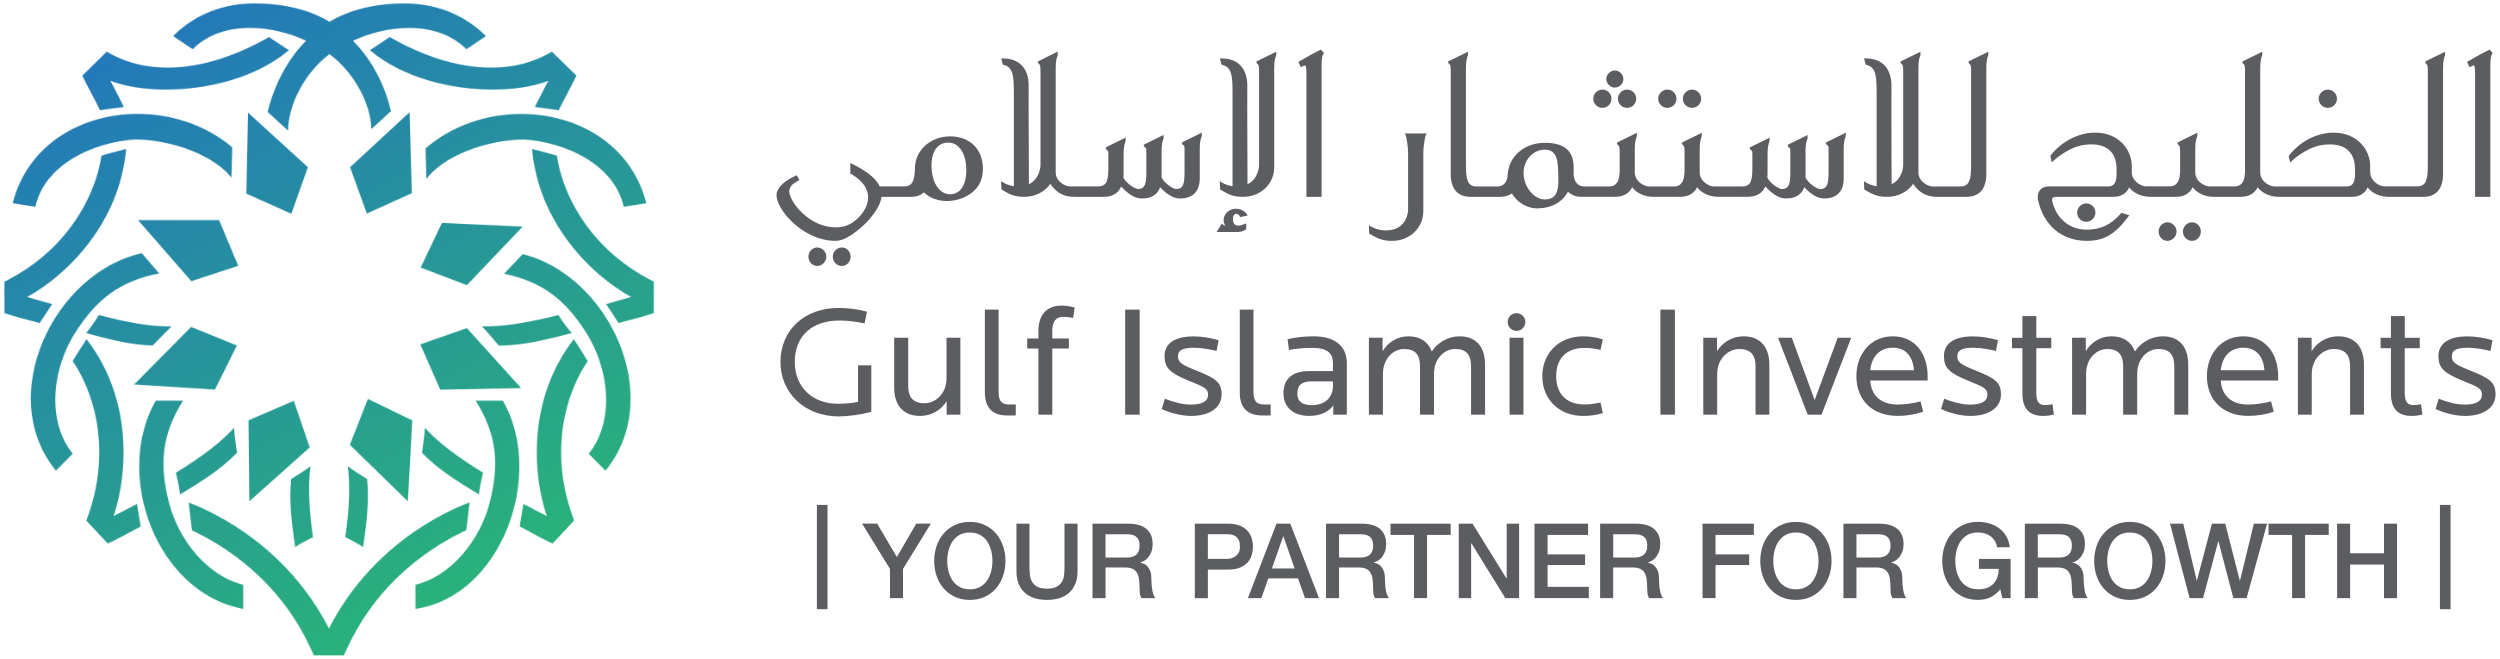 <svg xmlns="http://www.w3.org/2000/svg" width="2903" height="765" viewBox="0 0 2903 765" fill="none"><mask id="mask0_1296_426" style="mask-type:luminance" maskUnits="userSpaceOnUse" x="5" y="3" width="755" height="759"><path d="M338.295 556.118C343.141 553.086 356.048 545.156 360.521 541.377C357.679 562.461 358.658 591.196 363.41 623.801C354.091 628.233 347.381 632.198 342.768 635.23C338.807 608.968 335.452 581.213 338.155 556.071H338.295M559.398 378.955C564.244 383.34 574.915 396.307 578.969 401.112L579.015 401.392C607.812 401.205 634.745 394.301 664.008 386.791C659.861 382.173 654.596 375.41 648.352 365.847C612.053 374.943 583.675 379.515 559.398 378.955ZM490.061 525.424L489.922 525.611C508.84 545.436 531.533 559.15 556.136 574.17C556.742 568.106 558.233 559.896 560.982 548.981C530.648 530.229 508.747 513.763 493.323 496.69C493.277 503.034 490.9 519.36 490.061 525.424ZM204.188 548.981C207.031 559.896 208.428 568.106 209.081 574.17C233.684 559.15 256.33 545.389 275.295 525.611L275.156 525.424C274.317 519.36 271.847 503.034 271.847 496.69C256.424 513.763 234.569 530.229 204.188 548.981ZM400.968 623.801C410.287 628.233 416.997 632.198 421.61 635.23C425.571 608.968 428.879 581.213 426.27 556.071H425.99C421.191 553.039 408.284 545.109 403.81 541.331C406.653 562.462 405.721 591.196 400.968 623.801ZM117.751 180.801C112.578 218.491 85.039 287.155 5.172 327.084L5.218 363.608C16.402 367.34 22.972 369.112 46.084 375.13C53.074 364.401 52.468 365.381 60.529 353.159C60.622 353.019 31.406 344.996 31.546 344.856C78.656 318.874 138.999 258.514 146.454 173.058H146.408C145.662 173.011 117.751 180.521 117.751 180.801ZM100.463 393.835C100.23 393.835 84.201 419.257 84.387 419.397C106.194 450.604 132.429 519.92 100.23 604.49L125.159 631.172C135.97 626.134 141.981 622.868 163.369 611.3C161.179 598.566 161.459 599.732 159.082 585.225C159.082 585.085 152.232 588.677 145.476 592.222C138.719 595.767 131.869 599.359 131.916 599.266C149.25 547.581 153.071 461.612 100.463 393.835ZM666.292 393.835C613.73 461.612 617.551 547.535 634.885 599.219C634.885 599.312 628.082 595.72 621.279 592.175C614.522 588.63 607.719 585.038 607.719 585.178C605.343 599.685 605.576 598.566 603.479 611.254C624.774 622.868 630.831 626.134 641.735 631.125L666.665 604.443C634.419 519.873 660.7 450.557 682.508 419.351C682.554 419.257 666.618 393.835 666.292 393.835ZM617.877 173.011C625.286 258.467 685.723 318.828 732.786 344.81C732.972 344.95 703.802 352.973 703.849 353.113C711.91 365.334 711.351 364.355 718.247 375.083C741.406 369.066 748.023 367.293 759.16 363.562L759.206 327.037C679.385 287.108 651.847 218.445 646.674 180.754C646.581 180.521 618.716 173.011 617.877 173.011ZM429.578 58.308C467.275 90.354 523.611 104.021 572.072 104.021C596.909 104.021 619.695 100.476 636.749 93.806C635.398 96.231 623.05 120.068 620.999 124.266C621.792 124.266 644.391 127.204 648.678 128.091C657.904 109.619 659.861 107.147 669.367 87.835L640.896 59.987C618.902 73.048 594.812 78.552 570.255 78.552C529.902 78.552 488.291 63.672 452.644 43.008C452.597 43.054 429.578 58.261 429.578 58.308ZM194.682 78.552C170.126 78.552 146.035 73.048 123.995 59.987L95.57 87.835C105.076 107.147 107.033 109.619 116.213 128.091C120.593 127.204 143.193 124.266 143.891 124.266C141.934 120.068 129.586 96.231 128.188 93.806C145.196 100.476 167.982 104.021 192.865 104.021C241.279 104.021 297.709 90.354 335.406 58.308C335.406 58.308 312.34 43.054 312.293 43.008C276.6 63.626 234.989 78.552 194.682 78.552ZM180.89 465.297C131.45 551.5 181.495 688.22 282.425 707.065V679.031C240.301 668.582 207.357 626.694 196.313 583.965C184.524 537.926 188.205 504.2 212.436 465.297H180.89ZM552.408 465.297C576.592 504.2 580.32 537.926 568.531 583.965C557.487 626.694 524.59 668.582 482.466 679.031V707.065C582.464 692.418 633.394 551.546 583.955 465.297H552.408ZM381.956 729.735C333.588 635.463 251.391 595.86 219.053 583.452L222.92 615.918C258.94 632.664 323.803 672.5 360.615 752.732L364.482 761.082H399.244L403.158 752.732C440.203 672.034 505.625 632.291 541.411 615.685L545.372 583.266C513.407 595.394 430.557 634.903 381.956 729.735ZM288.016 130.796L287.783 130.61L288.016 131.123L286.106 224.882L338.341 248.205L338.388 248.298L338.341 248.158L357.539 194.142L288.249 131.029L288.016 130.563V130.796ZM475.337 130.563L406.513 194.189L425.944 247.972H425.897L425.99 248.112L426.037 247.925L478.226 224.322L475.57 130.61L475.803 130.097L475.57 130.283V130.05L475.337 130.563ZM488.524 310.665V310.758L488.617 310.711L542.157 331.142L606.787 263.272L607.3 263.085H607.067L607.253 262.852L606.741 263.085L513.127 258.887L488.524 310.665ZM488.104 399.899V399.992L511.217 452.469L604.923 450.697L605.436 450.93L605.203 450.65H605.482L604.97 450.417L542.11 380.961L488.104 399.899ZM427.202 463.245L406.233 516.515L473.38 581.913L473.566 582.38L473.613 582.146L473.846 582.333L473.659 581.82L478.692 488.154L427.249 463.198V463.151L427.202 463.105V463.245ZM341.184 465.437L288.576 488.061L289.461 581.82L289.181 582.286L289.461 582.146V582.38L289.694 581.96L359.636 519.594L341.184 465.437L341.23 465.297L341.184 465.437ZM155.96 446.265L155.448 446.452H155.774L155.541 446.732L156.053 446.452L249.574 452.423L275.062 401.205V401.112L275.016 401.158L221.942 379.654L155.96 446.265ZM160.387 255.622L160.107 255.669L160.573 255.902L222.175 326.524L276.553 308.659L276.6 308.565L276.553 308.519L254.42 255.622L160.76 255.575L160.247 255.435L160.387 255.622ZM494.162 172.311L495.141 207.903C514.478 181.594 563.172 162.562 608.278 161.956C657.019 165.128 713.401 191.11 724.212 240.089C735.675 238.503 742.944 237.15 750.539 235.984C732.786 166.994 669.786 132.336 605.296 132.336C565.409 132.289 524.916 145.63 494.162 172.311ZM99.95 386.791C126.604 393.928 151.161 400.552 177.255 401.205L199.202 378.955C176.276 379.468 149.297 374.897 114.815 365.801C108.804 375.41 103.865 382.173 99.95 386.791ZM64.956 546.508L84.434 526.87C53.819 488.807 60.762 428.726 86.67 387.398C112.205 347.002 139.372 326.431 184.85 317.428L164.627 294.058C62.207 316.775 -5.918 460.119 64.956 546.508ZM585.353 317.895C629.48 327.084 656.367 347.608 681.343 387.444C707.251 428.773 714.24 488.854 683.626 526.917L703.103 546.555C773.092 461.192 707.437 320.134 606.974 295.038L585.353 317.895ZM14.678 235.937C22.226 237.103 29.635 238.503 41.098 240.042C51.816 191.063 108.245 165.081 156.985 161.909C201.02 162.422 248.455 180.754 268.725 206.13L269.704 171.052C239.136 145.21 199.249 132.242 159.921 132.242C95.43 132.289 32.431 166.947 14.678 235.937ZM382.608 25.282C356.421 9.516 324.875 3.965 295.332 3.965C260.804 3.965 227.067 15.766 201.02 41.842C213.181 50.191 213.321 50.145 223.712 57.142C241.373 39.509 265.417 32.419 290.253 32.419C312.666 32.419 335.685 38.157 355.442 47.299C333.169 69.55 317.932 100.15 310.802 129.957L334.52 151.74C334.753 121.887 353.439 84.756 382.608 62.833C411.406 84.383 430.464 120.347 431.256 149.875L453.995 129.07C446.959 99.263 432.141 69.55 409.868 47.346C429.578 38.203 452.597 32.466 474.964 32.466C499.893 32.466 523.938 39.556 541.551 57.188C552.874 49.678 554.226 48.652 564.244 41.888C538.289 15.813 504.413 4.011 469.978 4.011C440.436 3.965 408.982 9.469 382.608 25.282Z" fill="white"></path></mask><g mask="url(#mask0_1296_426)"><path d="M214.066 940.951L-194.078 203.659L560.376 -214.898L968.566 522.394L214.066 940.951Z" fill="url(#paint0_linear_1296_426)"></path></g><path d="M948.574 586.301H960.922V707.395H948.574V586.301Z" fill="#5C5D60"></path><path d="M1033.47 660.606L1001.04 608.035H1018.56L1041.44 646.798L1063.95 608.035H1080.86L1048.57 660.606V694.517H1033.43V660.606H1033.47Z" fill="#5C5D60"></path><path d="M1126.16 606.031C1132.59 606.031 1138.41 607.244 1143.54 609.67C1148.67 612.095 1153 615.361 1156.54 619.465C1160.08 623.57 1162.83 628.375 1164.7 633.879C1166.61 639.383 1167.54 645.168 1167.54 651.325C1167.54 657.529 1166.61 663.406 1164.7 668.864C1162.78 674.368 1160.08 679.173 1156.54 683.278C1153 687.382 1148.67 690.648 1143.54 693.027C1138.41 695.406 1132.64 696.618 1126.16 696.618C1119.73 696.618 1113.9 695.406 1108.78 693.027C1103.65 690.648 1099.32 687.382 1095.78 683.278C1092.24 679.173 1089.49 674.368 1087.62 668.864C1085.71 663.36 1084.78 657.529 1084.78 651.325C1084.78 645.214 1085.71 639.383 1087.62 633.879C1089.53 628.375 1092.24 623.57 1095.78 619.465C1099.32 615.361 1103.65 612.095 1108.78 609.67C1113.9 607.244 1119.68 606.031 1126.16 606.031ZM1126.16 618.346C1121.55 618.346 1117.59 619.279 1114.23 621.145C1110.88 623.011 1108.17 625.483 1106.08 628.608C1103.98 631.733 1102.44 635.232 1101.42 639.197C1100.39 643.162 1099.93 647.173 1099.93 651.325C1099.93 655.43 1100.44 659.488 1101.42 663.453C1102.44 667.418 1103.98 670.963 1106.08 674.042C1108.17 677.167 1110.88 679.639 1114.23 681.505C1117.59 683.371 1121.55 684.304 1126.16 684.304C1130.77 684.304 1134.73 683.371 1138.09 681.505C1141.44 679.639 1144.15 677.167 1146.24 674.042C1148.34 670.916 1149.88 667.418 1150.9 663.453C1151.93 659.488 1152.39 655.476 1152.39 651.325C1152.39 647.22 1151.88 643.162 1150.9 639.197C1149.88 635.232 1148.34 631.687 1146.24 628.608C1144.15 625.483 1141.44 623.011 1138.09 621.145C1134.73 619.279 1130.73 618.346 1126.16 618.346Z" fill="#5C5D60"></path><path d="M1180.35 608.082H1195.45V658.46C1195.45 661.352 1195.59 664.338 1195.87 667.276C1196.15 670.262 1196.94 672.967 1198.29 675.346C1199.64 677.725 1201.65 679.684 1204.35 681.223C1207.05 682.763 1210.87 683.509 1215.77 683.509C1220.7 683.509 1224.48 682.763 1227.18 681.223C1229.88 679.684 1231.89 677.725 1233.24 675.346C1234.59 672.967 1235.38 670.262 1235.66 667.276C1235.94 664.291 1236.08 661.352 1236.08 658.46V608.082H1251.23V663.405C1251.23 668.956 1250.39 673.807 1248.66 677.958C1246.99 682.063 1244.56 685.515 1241.49 688.314C1238.36 691.113 1234.64 693.165 1230.3 694.564C1225.97 695.917 1221.12 696.617 1215.77 696.617C1210.41 696.617 1205.61 695.917 1201.23 694.564C1196.89 693.212 1193.12 691.113 1190.04 688.314C1186.92 685.515 1184.55 682.063 1182.87 677.958C1181.19 673.853 1180.3 669.002 1180.3 663.405V608.082H1180.35Z" fill="#5C5D60"></path><path d="M1268.65 608.082H1309.89C1319.4 608.082 1326.53 610.134 1331.28 614.239C1336.03 618.344 1338.41 624.082 1338.41 631.452C1338.41 635.557 1337.8 638.962 1336.59 641.667C1335.38 644.373 1333.98 646.565 1332.35 648.198C1330.72 649.831 1329.14 651.043 1327.55 651.79C1325.97 652.536 1324.85 653.002 1324.1 653.236V653.469C1325.41 653.609 1326.81 654.029 1328.3 654.682C1329.79 655.335 1331.19 656.361 1332.49 657.76C1333.79 659.16 1334.87 661.026 1335.71 663.265C1336.54 665.504 1336.96 668.349 1336.96 671.754C1336.96 676.839 1337.34 681.457 1338.13 685.608C1338.87 689.76 1340.09 692.745 1341.72 694.518H1325.5C1324.38 692.652 1323.68 690.599 1323.5 688.36C1323.31 686.121 1323.22 683.929 1323.22 681.83C1323.22 677.865 1322.98 674.46 1322.47 671.614C1322.01 668.769 1321.12 666.39 1319.82 664.477C1318.51 662.565 1316.79 661.166 1314.55 660.279C1312.31 659.393 1309.47 658.927 1306.02 658.927H1283.75V694.518H1268.61V608.082H1268.65ZM1283.75 647.405H1308.54C1313.39 647.405 1317.07 646.239 1319.54 643.953C1322.05 641.667 1323.26 638.216 1323.26 633.598C1323.26 630.845 1322.84 628.606 1322.05 626.881C1321.26 625.155 1320.14 623.802 1318.74 622.822C1317.35 621.843 1315.72 621.19 1313.9 620.863C1312.08 620.537 1310.22 620.397 1308.26 620.397H1283.7V647.405H1283.75Z" fill="#5C5D60"></path><path d="M1387.43 608.082H1425.54C1431.65 608.082 1436.68 608.968 1440.55 610.741C1444.41 612.513 1447.4 614.752 1449.49 617.411C1451.59 620.07 1453.03 622.962 1453.78 626.134C1454.53 629.306 1454.94 632.198 1454.94 634.857C1454.94 637.516 1454.57 640.408 1453.78 643.533C1453.03 646.659 1451.59 649.551 1449.49 652.21C1447.4 654.868 1444.41 657.061 1440.55 658.833C1436.68 660.559 1431.69 661.445 1425.54 661.445H1402.57V694.611H1387.43V608.082ZM1402.57 648.991H1424.7C1426.38 648.991 1428.15 648.758 1429.92 648.245C1431.69 647.778 1433.32 646.985 1434.82 645.866C1436.31 644.793 1437.52 643.347 1438.45 641.527C1439.38 639.708 1439.85 637.423 1439.85 634.67C1439.85 631.872 1439.43 629.493 1438.64 627.627C1437.84 625.761 1436.73 624.315 1435.37 623.195C1434.02 622.123 1432.44 621.376 1430.67 620.956C1428.9 620.537 1426.99 620.35 1424.98 620.35H1402.57V648.991Z" fill="#5C5D60"></path><path d="M1482.25 608.082H1498.33L1531.6 694.564H1515.38L1507.27 671.661H1472.79L1464.68 694.564H1449.07L1482.25 608.082ZM1476.94 660.139H1503.31L1490.36 622.962H1489.99L1476.94 660.139Z" fill="#5C5D60"></path><path d="M1539.85 608.082H1581.09C1590.59 608.082 1597.72 610.134 1602.47 614.239C1607.23 618.344 1609.6 624.082 1609.6 631.452C1609.6 635.557 1609 638.962 1607.79 641.667C1606.57 644.373 1605.18 646.565 1603.55 648.198C1601.91 649.831 1600.33 651.043 1598.75 651.79C1597.16 652.536 1596.04 653.002 1595.3 653.236V653.469C1596.6 653.609 1598 654.029 1599.49 654.682C1600.98 655.335 1602.38 656.361 1603.69 657.76C1604.99 659.16 1606.06 661.026 1606.9 663.265C1607.74 665.504 1608.16 668.349 1608.16 671.754C1608.16 676.839 1608.53 681.457 1609.32 685.608C1610.07 689.76 1611.28 692.745 1612.91 694.518H1596.7C1595.58 692.652 1594.88 690.599 1594.69 688.36C1594.51 686.121 1594.41 683.929 1594.41 681.83C1594.41 677.865 1594.18 674.46 1593.67 671.614C1593.2 668.769 1592.32 666.39 1591.01 664.477C1589.71 662.565 1587.98 661.166 1585.75 660.279C1583.51 659.393 1580.67 658.927 1577.22 658.927H1554.94V694.518H1539.8V608.082H1539.85ZM1554.99 647.405H1579.78C1584.63 647.405 1588.31 646.239 1590.78 643.953C1593.29 641.667 1594.51 638.216 1594.51 633.598C1594.51 630.845 1594.09 628.606 1593.29 626.881C1592.5 625.155 1591.38 623.802 1589.99 622.822C1588.59 621.843 1586.96 621.19 1585.14 620.863C1583.32 620.537 1581.46 620.397 1579.5 620.397H1554.94V647.405H1554.99Z" fill="#5C5D60"></path><path d="M1614.59 608.082H1684.53V621.143H1657.09V694.518H1641.99V621.143H1614.64V608.082H1614.59Z" fill="#5C5D60"></path><path d="M1693.95 608.082H1709.93L1749.35 671.754H1749.58V608.082H1763.98V694.564H1748L1708.67 630.985H1708.3V694.564H1693.9V608.082H1693.95Z" fill="#5C5D60"></path><path d="M1781.92 608.082H1844.08V621.143H1797.02V643.766H1840.58V656.128H1797.02V681.457H1844.92V694.518H1781.87V608.082H1781.92Z" fill="#5C5D60"></path><path d="M1858.11 608.082H1899.34C1908.85 608.082 1915.98 610.134 1920.73 614.239C1925.48 618.344 1927.86 624.082 1927.86 631.452C1927.86 635.557 1927.26 638.962 1926.04 641.667C1924.83 644.373 1923.43 646.565 1921.8 648.198C1920.17 649.831 1918.59 651.043 1917 651.79C1915.42 652.536 1914.3 653.002 1913.56 653.236V653.469C1914.86 653.609 1916.21 654.029 1917.75 654.682C1919.24 655.335 1920.64 656.361 1921.94 657.76C1923.25 659.16 1924.32 661.026 1925.16 663.265C1926 665.504 1926.42 668.349 1926.42 671.754C1926.42 676.839 1926.79 681.457 1927.58 685.608C1928.33 689.76 1929.54 692.745 1931.17 694.518H1914.95C1913.84 692.652 1913.18 690.599 1912.95 688.36C1912.76 686.121 1912.67 683.929 1912.67 681.83C1912.67 677.865 1912.44 674.46 1911.92 671.614C1911.46 668.769 1910.57 666.39 1909.27 664.477C1907.96 662.565 1906.24 661.166 1904 660.279C1901.77 659.393 1898.92 658.927 1895.48 658.927H1873.2V694.518H1858.06V608.082H1858.11ZM1873.25 647.405H1898.04C1902.88 647.405 1906.57 646.239 1909.04 643.953C1911.55 641.667 1912.81 638.216 1912.81 633.598C1912.81 630.845 1912.39 628.606 1911.6 626.881C1910.81 625.155 1909.69 623.802 1908.29 622.822C1906.89 621.843 1905.26 621.19 1903.44 620.863C1901.63 620.537 1899.76 620.397 1897.81 620.397H1873.25V647.405Z" fill="#5C5D60"></path><path d="M1976.93 608.082H2036.57V621.143H1992.07V643.766H2031.17V656.128H1992.07V694.518H1976.98V608.082H1976.93Z" fill="#5C5D60"></path><path d="M2085.41 606.031C2091.84 606.031 2097.66 607.244 2102.79 609.67C2107.91 612.095 2112.25 615.361 2115.79 619.465C2119.33 623.57 2122.08 628.375 2123.94 633.879C2125.85 639.383 2126.78 645.168 2126.78 651.325C2126.78 657.529 2125.85 663.406 2123.94 668.864C2122.03 674.368 2119.33 679.173 2115.79 683.278C2112.25 687.382 2107.91 690.648 2102.79 693.027C2097.66 695.406 2091.88 696.618 2085.41 696.618C2078.98 696.618 2073.15 695.406 2068.02 693.027C2062.9 690.648 2058.57 687.382 2055.02 683.278C2051.48 679.173 2048.73 674.368 2046.87 668.864C2044.96 663.36 2044.03 657.529 2044.03 651.325C2044.03 645.214 2044.96 639.383 2046.87 633.879C2048.78 628.375 2051.48 623.57 2055.02 619.465C2058.57 615.361 2062.9 612.095 2068.02 609.67C2073.2 607.244 2078.98 606.031 2085.41 606.031ZM2085.41 618.346C2080.79 618.346 2076.83 619.279 2073.48 621.145C2070.12 623.011 2067.42 625.483 2065.32 628.608C2063.23 631.733 2061.69 635.232 2060.66 639.197C2059.64 643.162 2059.17 647.173 2059.17 651.325C2059.17 655.43 2059.68 659.488 2060.66 663.453C2061.69 667.418 2063.23 670.963 2065.32 674.042C2067.42 677.167 2070.12 679.639 2073.48 681.505C2076.83 683.371 2080.79 684.304 2085.41 684.304C2090.02 684.304 2093.98 683.371 2097.33 681.505C2100.69 679.639 2103.39 677.167 2105.49 674.042C2107.59 670.916 2109.12 667.418 2110.15 663.453C2111.17 659.488 2111.64 655.476 2111.64 651.325C2111.64 647.22 2111.13 643.162 2110.15 639.197C2109.12 635.232 2107.59 631.687 2105.49 628.608C2103.39 625.483 2100.69 623.011 2097.33 621.145C2093.98 619.279 2090.02 618.346 2085.41 618.346Z" fill="#5C5D60"></path><path d="M2140.58 608.082H2181.82C2191.32 608.082 2198.45 610.134 2203.25 614.239C2208 618.344 2210.38 624.082 2210.38 631.452C2210.38 635.557 2209.77 638.962 2208.56 641.667C2207.35 644.373 2205.95 646.565 2204.32 648.198C2202.69 649.831 2201.11 651.043 2199.52 651.79C2197.94 652.536 2196.82 653.002 2196.08 653.236V653.469C2197.38 653.609 2198.73 654.029 2200.27 654.682C2201.76 655.335 2203.16 656.361 2204.46 657.76C2205.77 659.16 2206.84 661.026 2207.68 663.265C2208.52 665.504 2208.94 668.349 2208.94 671.754C2208.94 676.839 2209.31 681.457 2210.1 685.608C2210.85 689.76 2212.06 692.745 2213.69 694.518H2197.47C2196.35 692.652 2195.7 690.599 2195.47 688.36C2195.28 686.121 2195.19 683.929 2195.19 681.83C2195.19 677.865 2194.96 674.46 2194.44 671.614C2193.98 668.769 2193.09 666.39 2191.79 664.477C2190.48 662.565 2188.76 661.166 2186.52 660.279C2184.29 659.393 2181.44 658.927 2178 658.927H2155.72V694.518H2140.58V608.082ZM2155.72 647.405H2180.51C2185.36 647.405 2189.04 646.239 2191.51 643.953C2194.02 641.667 2195.28 638.216 2195.28 633.598C2195.28 630.845 2194.86 628.606 2194.07 626.881C2193.28 625.155 2192.16 623.802 2190.76 622.822C2189.37 621.843 2187.73 621.19 2185.92 620.863C2184.1 620.537 2182.24 620.397 2180.28 620.397H2155.72V647.405Z" fill="#5C5D60"></path><path d="M2334.75 694.519H2325.05L2322.77 684.35C2318.72 688.968 2314.71 692.14 2310.65 693.913C2306.6 695.685 2301.99 696.572 2296.72 696.572C2290.29 696.572 2284.47 695.359 2279.34 692.98C2274.22 690.601 2269.88 687.336 2266.34 683.231C2262.8 679.126 2260.05 674.321 2258.19 668.817C2256.28 663.313 2255.34 657.482 2255.34 651.278C2255.34 645.167 2256.28 639.337 2258.19 633.832C2260.1 628.328 2262.8 623.523 2266.34 619.418C2269.88 615.314 2274.22 612.048 2279.34 609.623C2284.47 607.197 2290.25 605.984 2296.72 605.984C2301.38 605.984 2305.86 606.591 2310.1 607.85C2314.34 609.11 2318.11 610.976 2321.42 613.401C2324.73 615.873 2327.48 618.952 2329.67 622.684C2331.86 626.415 2333.21 630.66 2333.77 635.512H2319C2318.58 632.666 2317.74 630.194 2316.39 628.048C2315.03 625.902 2313.4 624.13 2311.35 622.637C2309.35 621.191 2307.07 620.072 2304.6 619.372C2302.08 618.626 2299.47 618.299 2296.72 618.299C2292.11 618.299 2288.15 619.232 2284.79 621.098C2281.44 622.964 2278.74 625.436 2276.64 628.561C2274.54 631.686 2273 635.185 2271.98 639.15C2270.95 643.115 2270.49 647.126 2270.49 651.278C2270.49 655.383 2271 659.441 2271.98 663.406C2273 667.371 2274.54 670.916 2276.64 673.995C2278.74 677.12 2281.44 679.592 2284.79 681.458C2288.15 683.324 2292.11 684.257 2296.72 684.257C2300.59 684.35 2304.04 683.837 2307.02 682.764C2310 681.691 2312.52 680.105 2314.57 678.053C2316.62 676.001 2318.16 673.482 2319.23 670.496C2320.25 667.511 2320.86 664.199 2320.91 660.561H2297.93V649.039H2334.7V694.519H2334.75Z" fill="#5C5D60"></path><path d="M2351.2 608.082H2392.43C2401.94 608.082 2409.07 610.134 2413.87 614.239C2418.62 618.344 2421 624.082 2421 631.452C2421 635.557 2420.39 638.962 2419.18 641.667C2417.97 644.373 2416.57 646.565 2414.94 648.198C2413.31 649.831 2411.72 651.043 2410.14 651.79C2408.56 652.536 2407.44 653.002 2406.69 653.236V653.469C2408 653.609 2409.35 654.029 2410.89 654.682C2412.38 655.335 2413.78 656.361 2415.08 657.76C2416.38 659.16 2417.46 661.026 2418.3 663.265C2419.13 665.504 2419.55 668.349 2419.55 671.754C2419.55 676.839 2419.93 681.457 2420.72 685.608C2421.46 689.76 2422.68 692.745 2424.31 694.518H2408.09C2406.97 692.652 2406.32 690.599 2406.09 688.36C2405.9 686.121 2405.81 683.929 2405.81 681.83C2405.81 677.865 2405.57 674.46 2405.06 671.614C2404.6 668.769 2403.71 666.39 2402.41 664.477C2401.1 662.565 2399.38 661.166 2397.14 660.279C2394.9 659.393 2392.06 658.927 2388.61 658.927H2366.34V694.518H2351.24V608.082H2351.2ZM2366.29 647.405H2391.08C2395.93 647.405 2399.61 646.239 2402.08 643.953C2404.6 641.667 2405.85 638.216 2405.85 633.598C2405.85 630.845 2405.43 628.606 2404.64 626.881C2403.85 625.155 2402.73 623.802 2401.33 622.822C2399.94 621.843 2398.3 621.19 2396.49 620.863C2394.67 620.537 2392.81 620.397 2390.85 620.397H2366.29V647.405Z" fill="#5C5D60"></path><path d="M2473.14 606.031C2479.57 606.031 2485.39 607.244 2490.52 609.67C2495.65 612.095 2499.98 615.361 2503.52 619.465C2507.06 623.57 2509.81 628.375 2511.68 633.879C2513.59 639.383 2514.52 645.168 2514.52 651.325C2514.52 657.529 2513.59 663.406 2511.68 668.864C2509.77 674.368 2507.06 679.173 2503.52 683.278C2499.98 687.382 2495.65 690.648 2490.52 693.027C2485.39 695.406 2479.62 696.618 2473.14 696.618C2466.71 696.618 2460.89 695.406 2455.76 693.027C2450.63 690.648 2446.3 687.382 2442.76 683.278C2439.22 679.173 2436.47 674.368 2434.6 668.864C2432.69 663.36 2431.76 657.529 2431.76 651.325C2431.76 645.214 2432.69 639.383 2434.6 633.879C2436.51 628.375 2439.22 623.57 2442.76 619.465C2446.3 615.361 2450.63 612.095 2455.76 609.67C2460.89 607.244 2466.66 606.031 2473.14 606.031ZM2473.14 618.346C2468.53 618.346 2464.57 619.279 2461.21 621.145C2457.86 623.011 2455.15 625.483 2453.06 628.608C2450.96 631.733 2449.42 635.232 2448.4 639.197C2447.37 643.162 2446.91 647.173 2446.91 651.325C2446.91 655.43 2447.42 659.488 2448.4 663.453C2449.42 667.418 2450.96 670.963 2453.06 674.042C2455.15 677.167 2457.86 679.639 2461.21 681.505C2464.57 683.371 2468.53 684.304 2473.14 684.304C2477.75 684.304 2481.71 683.371 2485.07 681.505C2488.42 679.639 2491.13 677.167 2493.22 674.042C2495.32 670.916 2496.86 667.418 2497.88 663.453C2498.91 659.488 2499.37 655.476 2499.37 651.325C2499.37 647.22 2498.86 643.162 2497.88 639.197C2496.86 635.232 2495.32 631.687 2493.22 628.608C2491.13 625.483 2488.42 623.011 2485.07 621.145C2481.67 619.279 2477.71 618.346 2473.14 618.346Z" fill="#5C5D60"></path><path d="M2519.83 608.082H2535.21L2550.82 674.18H2551.05L2568.48 608.082H2583.95L2600.86 674.18H2601.1L2617.17 608.082H2632.55L2608.74 694.564H2593.36L2576.07 628.466H2575.84L2558.18 694.564H2542.57L2519.83 608.082Z" fill="#5C5D60"></path><path d="M2634.23 608.082H2704.12V621.143H2676.68V694.518H2661.58V621.143H2634.23V608.082Z" fill="#5C5D60"></path><path d="M2713.86 608.082H2728.96V642.46H2768.29V608.082H2783.43V694.564H2768.29V655.568H2728.96V694.564H2713.86V608.082Z" fill="#5C5D60"></path><path d="M2833.24 586.301H2845.59V707.395H2833.24V586.301Z" fill="#5C5D60"></path><path d="M977.652 288.789C972.806 288.789 968.473 293.127 968.473 297.978C968.473 303.016 972.294 307.401 977.652 307.401C982.405 307.401 986.273 303.063 986.273 297.978C986.226 293.127 982.405 288.789 977.652 288.789Z" fill="#5C5D60"></path><path d="M977.651 290.282C973.598 290.282 969.963 293.921 969.963 297.979C969.963 302.457 973.318 305.909 977.651 305.909C981.519 305.909 984.827 302.224 984.827 297.979C984.781 293.828 981.519 290.282 977.651 290.282ZM977.651 308.848C971.64 308.848 967.027 304.043 967.027 297.932C967.027 292.242 971.967 287.344 977.651 287.344C983.103 287.344 987.763 292.195 987.763 297.932C987.763 303.95 983.197 308.848 977.651 308.848Z" fill="#5C5D60"></path><path d="M948.901 288.789C944.149 288.789 940.234 293.127 940.234 297.978C940.234 303.016 944.149 307.401 948.901 307.401C953.748 307.401 958.081 303.063 958.081 297.978C958.081 293.127 953.748 288.789 948.901 288.789Z" fill="#5C5D60"></path><path d="M948.9 290.282C945.033 290.282 941.771 293.828 941.771 297.979C941.771 302.271 945.033 305.909 948.9 305.909C953.001 305.909 956.635 302.131 956.635 297.979C956.635 293.921 953.001 290.282 948.9 290.282ZM948.9 308.848C943.355 308.848 938.742 303.95 938.742 297.932C938.742 292.195 943.402 287.344 948.9 287.344C954.585 287.344 959.524 292.242 959.524 297.932C959.571 303.81 954.585 308.848 948.9 308.848Z" fill="#5C5D60"></path><path d="M1103.09 227.03C1089.81 227.03 1080.26 212.383 1080.26 192.138C1080.26 174.506 1088.13 164.104 1101.18 164.104C1114.46 164.104 1123.59 177.631 1123.59 197.689C1123.59 216.208 1115.86 227.03 1103.09 227.03ZM1103.32 159.766C1081.19 159.766 1063.81 175.485 1063.81 195.73V197.316C1063.3 208.978 1060.92 217.98 1050.3 217.98H1039.25H1036.83H1020.43C1016.33 207.345 1003.65 199.135 988.834 191.672V200.814C1010.78 212.663 1017.31 233.7 998.247 253.385C988.415 263.554 979.235 265.466 970.335 265.466C936.599 265.466 911.53 230.761 915.397 219.193C916.842 215.088 919.218 212.429 926.208 208.604L924.484 205.432C913.254 210.517 904.773 217.467 903.328 224.744C900.439 239.204 931.24 278.294 970.289 278.294C981.612 278.294 995.824 266.492 1004.96 257.256C1013.86 247.881 1021.87 236.266 1022.1 227.076H1036.78H1039.21H1057.29C1064.74 227.076 1069.59 224.744 1072.66 221.385C1079 227.869 1088.32 231.928 1099.41 231.928C1110.5 231.928 1121.08 228.056 1129.04 221.385C1136.55 214.855 1139.9 206.878 1139.9 195.777C1140 174.319 1125.22 159.766 1103.32 159.766Z" fill="#5C5D60"></path><path d="M1101.18 165.597C1088.97 165.597 1081.66 175.486 1081.66 192.139C1081.66 211.544 1090.65 225.584 1103.09 225.584C1114.97 225.584 1122.06 215.136 1122.06 197.643C1122.1 178.472 1113.72 165.597 1101.18 165.597ZM1103.09 228.57C1088.97 228.57 1078.72 213.27 1078.72 192.139C1078.72 173.667 1087.06 162.612 1101.18 162.612C1115.44 162.612 1125.04 176.746 1125.04 197.643C1125.04 217.001 1116.84 228.57 1103.09 228.57ZM923.88 207.299C913.116 212.337 905.986 218.914 904.728 224.978C903.703 230.202 907.804 239.345 915.073 248.301C926.349 262.015 946.759 276.755 970.29 276.755C981.707 276.755 996.245 263.834 1003.93 256.138C1014.37 245.176 1020.43 234.587 1020.62 226.984L1020.66 225.584H1057.29C1063.48 225.584 1068.33 223.812 1071.59 220.267L1072.66 219.101L1073.78 220.267C1080.07 226.797 1089.16 230.342 1099.46 230.342C1110.17 230.342 1120.33 226.797 1128.11 220.127C1135.29 213.923 1138.46 206.366 1138.46 195.684C1138.46 175.066 1124.34 161.259 1103.28 161.259C1081.94 161.259 1065.26 176.372 1065.26 195.684V197.27C1064.79 208.232 1062.69 219.38 1050.25 219.38H1019.4L1019.03 218.447C1015.12 208.232 1002.63 200.395 990.28 193.958V199.836C1001.84 206.366 1009.06 215.322 1010.55 225.211C1012.13 235.007 1008.27 245.036 999.274 254.318C988.556 265.327 978.585 266.82 970.29 266.82C948.343 266.82 930.403 252.733 920.99 239.578C914.979 231.322 912.37 223.485 914.001 218.587C915.539 214.156 918.241 211.404 924.252 207.905L923.88 207.299ZM970.337 279.694C945.78 279.694 924.485 264.394 912.836 250.12C904.868 240.371 900.674 230.529 901.886 224.372C903.377 217.001 911.345 209.631 923.973 204.034L925.231 203.474L928.26 209.072L926.955 209.818C919.919 213.643 917.962 216.162 916.797 219.614C915.492 223.439 918.055 230.622 923.414 237.992C932.407 250.493 949.508 263.974 970.337 263.974C978.025 263.974 987.252 262.528 997.223 252.359C1005.47 243.73 1009.11 234.54 1007.8 225.724C1006.31 216.488 999.367 208.092 988.184 202.028L987.391 201.655V189.247L989.535 190.273C1002.68 196.943 1016.51 205.2 1021.41 216.442H1050.3C1058.45 216.442 1061.76 211.124 1062.37 197.317V195.731C1062.37 174.786 1080.31 158.32 1103.32 158.32C1126.11 158.32 1141.35 173.34 1141.35 195.731C1141.35 207.206 1137.81 215.649 1130.07 222.459C1121.73 229.549 1110.92 233.421 1099.5 233.421C1088.97 233.421 1079.61 229.876 1072.76 223.392C1068.98 226.89 1063.81 228.616 1057.38 228.616H1023.6C1022.43 239.578 1012.27 251.8 1006.12 258.33C998.062 266.26 982.778 279.694 970.337 279.694Z" fill="#5C5D60"></path><path d="M1374.19 166.995C1376.8 168.954 1376.8 167.974 1376.8 176.65V197.175C1376.8 210.143 1376.8 221.058 1365.43 221.058C1361.61 221.058 1350.8 214.294 1347.12 206.551V175.204C1347.12 166.528 1348.61 162.703 1349.5 160.511V159.065L1329.55 168.954L1329.79 169.7C1332.44 171.566 1332.44 170.586 1332.44 179.309V197.175C1332.44 210.143 1332.44 221.058 1321.12 221.058C1317.25 221.058 1306.44 214.294 1302.76 206.551C1303.04 204.638 1303.04 205.151 1303.04 178.376C1303.04 169.7 1304.48 165.829 1305.46 163.636V162.237L1285.57 172.079L1285.75 172.825C1288.41 174.785 1288.41 173.758 1288.41 182.435V192.324C1288.41 206.364 1288.41 217.979 1274.89 217.979H1255.65H1253.23H1242.18C1235.61 217.979 1224.8 211.449 1224.34 200.813V78.46C1224.34 69.784 1225.78 65.912 1226.76 63.766V62.32L1206.77 72.209L1207.05 72.862C1209.71 74.868 1209.71 76.967 1209.71 85.69V192.09C1209.71 192.09 1209.38 210.143 1193.3 216.207C1193.3 194.516 1192.79 110.226 1193.07 99.917C1193.3 81.539 1183.94 69.317 1164.6 69.317L1165.81 73.889C1178.86 76.921 1178.86 89.002 1178.86 112.232V217.933C1174.06 217.373 1168.75 215.973 1164.18 213.081L1164.37 219.099C1174.99 225.629 1180.3 226.982 1189.71 226.982C1202.67 226.982 1214.09 220.591 1219.86 210.609C1227.74 223.903 1237.43 226.982 1248.24 226.982H1253.32H1255.74H1281.79C1294.09 226.982 1299.36 220.591 1301.55 213.781C1313.8 227.775 1321.54 228.941 1326.34 228.941C1337.24 228.941 1344.46 224.136 1346.61 214.481C1358.4 227.495 1365.9 228.941 1370.7 228.941C1383.98 228.941 1391.71 221.758 1391.71 207.764V172.592C1391.71 163.869 1393.16 159.998 1394.09 157.899V156.406L1374.1 166.295L1374.19 166.995Z" fill="#5C5D60"></path><path d="M1345.68 211.449L1347.54 213.501C1358.77 225.956 1365.76 227.541 1370.56 227.541C1383.33 227.541 1390.04 220.684 1390.04 207.81V172.592C1390.04 165.735 1390.92 161.723 1391.81 159.111L1376.34 166.761C1378.34 168.254 1378.34 169.42 1378.34 176.697V197.221C1378.34 210.236 1378.34 222.597 1365.48 222.597C1360.82 222.597 1349.59 215.18 1345.91 207.25L1345.77 206.597V175.251C1345.77 168.441 1346.66 164.429 1347.59 161.77L1332.07 169.42C1333.98 170.959 1333.98 172.126 1333.98 179.309V197.221C1333.98 210.236 1333.98 222.597 1321.21 222.597C1316.51 222.597 1305.23 215.18 1301.55 207.25L1301.36 206.831L1301.46 206.411C1301.69 204.638 1301.69 204.405 1301.69 178.423C1301.69 171.566 1302.57 167.601 1303.51 164.895L1287.94 172.499C1289.9 174.085 1289.9 175.251 1289.9 182.434V192.324C1289.9 206.271 1289.9 219.425 1274.9 219.425H1242.18C1234.64 219.425 1223.36 212.195 1222.85 200.906V78.46C1222.85 71.649 1223.73 67.684 1224.66 64.979L1209.01 72.676C1211.1 74.868 1211.1 77.993 1211.1 85.69V192.09C1211.1 192.277 1210.68 211.215 1193.82 217.559L1191.77 218.306V216.206C1191.77 208.51 1191.67 192.977 1191.63 175.671C1191.53 143.298 1191.35 106.634 1191.53 99.917C1191.63 90.495 1189.11 82.844 1184.17 77.853C1179.93 73.515 1173.97 71.183 1166.51 70.81L1167.02 72.676C1180.26 76.407 1180.26 89.235 1180.26 112.232V219.472L1178.63 219.332C1175.18 218.959 1170.42 218.026 1165.67 215.6L1165.72 218.166C1175.97 224.416 1181 225.536 1189.58 225.536C1201.74 225.536 1212.74 219.565 1218.37 209.816L1219.72 207.717L1220.89 209.816C1229.23 223.67 1239.3 225.536 1248.06 225.536H1281.61C1291.16 225.536 1297.31 221.384 1299.96 213.314L1300.76 210.842L1302.43 212.755C1313.9 225.816 1321.12 227.448 1326.15 227.448C1333.37 227.448 1342.55 225.163 1344.98 214.107L1345.68 211.449ZM1370.51 230.48C1365.39 230.48 1358.16 228.988 1347.12 217.466C1344.19 225.956 1336.92 230.48 1326.2 230.48C1320.79 230.48 1313.24 228.848 1301.92 216.58C1299.31 222.597 1293.77 228.568 1281.65 228.568H1248.1C1238.97 228.568 1228.48 226.748 1219.72 213.454C1213.2 222.83 1201.88 228.568 1189.58 228.568C1179.56 228.568 1173.97 226.842 1163.53 220.358L1162.88 219.985L1162.41 210.376L1164.88 211.868C1169.07 214.527 1173.73 215.693 1177.27 216.253V112.278C1177.27 89.608 1177.27 78.18 1165.44 75.335L1164.55 75.148L1162.64 67.824H1164.55C1173.78 67.824 1181.05 70.483 1186.27 75.708C1191.77 81.305 1194.66 89.655 1194.47 99.917C1194.33 106.588 1194.47 144.838 1194.66 175.577C1194.7 191.344 1194.75 205.664 1194.75 213.921C1207.8 207.624 1208.22 192.184 1208.22 192.044V85.737C1208.22 77.06 1208.17 75.568 1206.16 74.075L1205.79 73.888L1205 71.463L1228.25 59.895L1228.16 64.373C1227.13 66.798 1225.88 70.53 1225.88 78.46V200.766C1226.34 210.889 1236.92 216.44 1242.28 216.44H1274.99C1286.5 216.44 1287.01 207.717 1287.01 192.277V182.388C1287.01 175.438 1287.01 175.438 1285.75 174.505L1284.63 173.712L1283.84 171.239L1307.09 159.764L1307 164.196C1305.93 166.528 1304.72 170.353 1304.72 178.283C1304.72 203.006 1304.72 204.545 1304.53 206.224C1308.26 213.641 1318.42 219.425 1321.35 219.425C1330.77 219.425 1331.14 211.449 1331.14 197.081V179.169C1331.14 172.172 1331.14 172.172 1329.93 171.286L1328.76 170.493L1327.92 168.114L1351.22 156.639L1351.13 161.07C1350.06 163.403 1348.85 167.274 1348.85 175.158V206.177C1352.53 213.594 1362.73 219.472 1365.62 219.472C1375.13 219.472 1375.5 211.495 1375.5 197.128V176.604C1375.5 169.607 1375.5 169.607 1374.24 168.674L1373.08 167.881L1372.28 165.502L1395.58 153.98L1395.44 158.365C1394.37 160.791 1393.16 164.522 1393.16 172.499V207.67C1392.97 222.224 1384.86 230.48 1370.51 230.48Z" fill="#5C5D60"></path><path d="M1460.96 72.909C1463.52 74.915 1463.52 77.014 1463.52 85.737V192.137C1463.52 192.137 1463.38 210.189 1447.12 216.253C1447.12 194.563 1446.7 110.273 1446.89 99.964C1447.12 81.585 1437.75 69.364 1418.46 69.364L1419.67 73.935C1432.67 76.967 1432.67 89.049 1432.67 112.279V217.979C1427.83 217.419 1422.56 216.02 1417.95 213.128L1418.18 219.145C1428.81 225.676 1434.07 227.029 1443.53 227.029C1463.01 227.029 1478.2 212.615 1478.2 194.283V78.46C1478.2 69.784 1479.64 65.912 1480.62 63.766V62.32L1460.63 72.209L1460.96 72.909Z" fill="#5C5D60"></path><path d="M1419.67 218.26C1429.92 224.51 1434.96 225.63 1443.58 225.63C1462.17 225.63 1476.8 211.916 1476.8 194.283V78.46C1476.8 71.697 1477.64 67.685 1478.57 64.98L1462.91 72.676C1465.01 74.869 1465.01 77.994 1465.01 85.691V192.091C1465.01 192.278 1464.55 211.216 1447.63 217.56L1445.67 218.306V216.207C1445.67 208.51 1445.58 192.977 1445.53 175.671C1445.39 143.299 1445.3 106.635 1445.44 99.918C1445.53 90.495 1442.97 82.845 1438.03 77.854C1433.79 73.516 1427.87 71.184 1420.37 70.811L1420.88 72.723C1434.12 76.408 1434.12 89.282 1434.12 112.279V219.519L1432.49 219.379C1429.08 219.006 1424.24 218.073 1419.49 215.647L1419.67 218.26ZM1443.58 228.568C1433.51 228.568 1427.92 226.842 1417.48 220.359L1416.78 219.985L1416.41 210.376L1418.74 211.869C1423.03 214.528 1427.69 215.694 1431.23 216.254V112.279C1431.23 89.609 1431.23 78.181 1419.3 75.335L1418.46 75.149L1416.55 67.825H1418.41C1427.69 67.825 1434.96 70.484 1440.17 75.708C1445.67 81.306 1448.52 89.656 1448.38 99.918C1448.19 106.588 1448.38 144.838 1448.47 175.578C1448.52 191.345 1448.61 205.665 1448.61 213.921C1461.7 207.624 1462.03 192.184 1462.03 192.044V85.737C1462.03 77.061 1461.98 75.568 1459.98 74.076L1459.56 73.889L1458.77 71.463L1482.07 60.035L1481.93 64.42C1481.18 65.913 1479.6 69.551 1479.6 78.507V194.283C1479.69 213.502 1463.85 228.568 1443.58 228.568Z" fill="#5C5D60"></path><path d="M1436.08 246.852C1438.03 246.852 1439.94 248.298 1440.88 250.444L1446.42 249.277C1444.74 246.619 1440.88 244.426 1437.01 243.913C1430.02 242.934 1423.08 247.505 1422.28 254.502C1422.05 258.14 1423.73 261.732 1425.92 263.458C1422.28 263.458 1420.14 263.458 1419.44 261.965L1419.16 261.732L1415.34 267.749H1437.24C1441.11 267.749 1444.23 266.35 1445.63 265.091V261.452C1441.76 262.898 1440.6 263.411 1437.71 263.411C1431.65 263.411 1429.46 257.86 1430.25 252.823C1430.53 248.998 1433.19 246.619 1436.08 246.852Z" fill="#5C5D60"></path><path d="M1418.04 266.351H1437.29C1440.5 266.351 1442.93 265.325 1444.28 264.392V263.692C1441.71 264.625 1440.32 264.952 1437.8 264.952C1435.05 264.952 1432.81 263.972 1431.18 262.013C1429.27 259.867 1428.39 256.276 1428.85 252.684C1429.18 248.299 1432.21 245.08 1436.26 245.36C1438.31 245.36 1440.41 246.666 1441.76 248.719L1443.72 248.346C1441.95 246.806 1439.38 245.687 1436.91 245.36C1430.2 244.474 1424.47 248.859 1423.87 254.69C1423.68 257.908 1425.26 260.987 1426.9 262.293L1430.34 264.952H1426.01C1423.12 264.952 1420.98 264.952 1419.53 264.159L1418.04 266.351ZM1437.29 269.383H1412.68L1418.93 259.494L1420.74 261.407C1420.88 261.733 1421.68 261.873 1422.7 261.92C1421.4 259.774 1420.7 257.069 1420.88 254.503C1421.68 246.946 1429.09 241.395 1437.19 242.515C1441.53 243.028 1445.72 245.454 1447.63 248.439L1448.8 250.258L1440.04 252.124L1439.52 251.005C1438.73 249.419 1437.43 248.346 1436.03 248.346L1435.66 248.252C1433.56 248.252 1431.88 250.212 1431.74 252.917C1431.32 255.809 1431.93 258.515 1433.33 260.147C1434.4 261.36 1435.89 261.966 1437.75 261.966C1440.32 261.966 1441.34 261.547 1444.88 260.241L1446.84 259.494L1447.12 261.5V265.885L1446.61 266.351C1445.02 267.704 1441.57 269.383 1437.29 269.383Z" fill="#5C5D60"></path><path d="M1509.56 72.444L1511.28 76.082C1511.28 76.082 1513.43 74.636 1514.87 74.636C1518.23 74.636 1518.51 77.761 1518.51 87.417V226.983H1533.18V77.715C1533.18 66.613 1533.88 64.701 1535.61 61.529L1533.42 59.383C1518.74 66.893 1524.28 64.234 1509.56 72.444Z" fill="#5C5D60"></path><path d="M1519.95 225.583H1531.69V77.761C1531.69 67.872 1532.25 64.933 1533.84 61.901L1533.14 61.201C1524.56 65.586 1523.49 66.192 1520.09 68.198C1518.27 69.224 1515.9 70.577 1511.52 73.049L1511.94 74.029C1512.82 73.609 1513.94 73.189 1514.87 73.189C1519.95 73.189 1519.95 78.227 1519.95 87.463V225.583ZM1534.67 228.568H1517.01V87.416C1517.01 77.434 1516.6 76.081 1514.87 76.081C1514.22 76.081 1512.82 76.828 1512.08 77.294L1510.63 78.227L1507.65 71.837L1508.86 71.183C1514.03 68.291 1516.64 66.799 1518.6 65.632C1522.14 63.58 1523.21 62.974 1532.76 58.123L1533.7 57.609L1537.38 61.341L1536.86 62.274C1535.33 65.166 1534.63 66.939 1534.63 77.761V228.568H1534.67Z" fill="#5C5D60"></path><path d="M1636.54 176.698V243.262C1636.54 243.262 1636.54 269.011 1608.81 269.011C1603.55 269.011 1596.79 267.611 1591.06 264.206L1591.24 270.224C1601.87 276.754 1607.13 278.2 1616.55 278.2C1636.02 278.2 1651.26 263.693 1651.26 245.361V176.698C1651.26 170.167 1653.41 157.619 1654.15 156.453H1633.69C1634.39 157.619 1636.54 170.121 1636.54 176.698Z" fill="#5C5D60"></path><path d="M1592.69 269.384C1602.94 275.635 1607.97 276.754 1616.59 276.754C1635.23 276.754 1649.82 262.947 1649.82 245.408V176.698C1649.82 171.707 1651.12 162.331 1652.24 157.899H1635.7C1636.72 162.284 1638.07 171.66 1638.07 176.698V243.262C1638.07 243.542 1637.75 270.55 1608.86 270.55C1603.5 270.55 1597.58 269.151 1592.64 266.772L1592.69 269.384ZM1616.59 279.693C1606.53 279.693 1600.94 277.874 1590.5 271.483L1589.85 271.11L1589.52 261.641L1591.8 262.947C1596.79 265.839 1603.17 267.611 1608.86 267.611C1634.86 267.611 1635.09 244.242 1635.09 243.262V176.698C1635.09 170.354 1633.04 158.552 1632.44 157.153L1631.13 154.867L1633.74 154.96H1656.81L1655.5 157.106C1654.85 158.506 1652.75 170.354 1652.75 176.651V245.361C1652.71 264.626 1636.82 279.693 1616.59 279.693Z" fill="#5C5D60"></path><path d="M1880.19 114.472C1880.19 119.79 1884.29 123.848 1889.32 123.848C1894.4 123.848 1898.46 119.743 1898.46 114.705C1898.46 109.621 1894.36 105.516 1889.32 105.516C1884.57 105.469 1880.19 109.574 1880.19 114.472Z" fill="#5C5D60"></path><path d="M1889.32 106.962C1885.22 106.962 1881.68 110.461 1881.68 114.472C1881.68 118.857 1885.04 122.402 1889.32 122.402C1893.61 122.402 1897.01 118.95 1897.01 114.705C1897.01 110.414 1893.61 106.962 1889.32 106.962ZM1889.32 125.248C1883.41 125.248 1878.75 120.49 1878.75 114.426C1878.75 108.828 1883.69 104.023 1889.32 104.023C1895.19 104.023 1899.99 108.735 1899.99 114.659C1899.99 120.536 1895.19 125.248 1889.32 125.248Z" fill="#5C5D60"></path><path d="M1875.16 100.198C1879.73 100.198 1883.55 96.374 1883.55 91.802C1883.55 87.184 1879.73 83.312 1875.16 83.312C1870.78 83.312 1866.77 87.184 1866.77 91.522C1866.73 96.374 1870.55 100.198 1875.16 100.198Z" fill="#5C5D60"></path><path d="M1875.16 84.806C1871.57 84.806 1868.22 88.071 1868.22 91.523C1868.22 95.581 1871.25 98.753 1875.16 98.753C1878.93 98.753 1882.06 95.581 1882.06 91.849C1882.06 87.978 1878.89 84.806 1875.16 84.806ZM1875.16 101.692C1869.71 101.692 1865.23 97.12 1865.23 91.523C1865.23 86.438 1869.99 81.82 1875.16 81.82C1880.52 81.82 1885.04 86.392 1885.04 91.803C1885.04 97.12 1880.47 101.692 1875.16 101.692Z" fill="#5C5D60"></path><path d="M1860.71 123.848C1865.79 123.848 1869.8 119.743 1869.8 114.705C1869.8 109.667 1865.75 105.516 1860.71 105.516C1855.87 105.516 1851.49 109.667 1851.49 114.472C1851.49 119.743 1855.64 123.848 1860.71 123.848Z" fill="#5C5D60"></path><path d="M1860.71 106.962C1856.61 106.962 1852.98 110.461 1852.98 114.472C1852.98 118.857 1856.33 122.402 1860.71 122.402C1864.91 122.402 1868.36 118.95 1868.36 114.705C1868.36 110.414 1864.91 106.962 1860.71 106.962ZM1860.71 125.248C1854.7 125.248 1850.09 120.49 1850.09 114.426C1850.09 108.828 1855.03 104.023 1860.71 104.023C1866.54 104.023 1871.24 108.735 1871.24 114.659C1871.24 120.536 1866.54 125.248 1860.71 125.248Z" fill="#5C5D60"></path><path d="M1964.81 123.848C1969.85 123.848 1973.95 119.743 1973.95 114.705C1973.95 109.667 1969.85 105.516 1964.81 105.516C1959.97 105.516 1955.68 109.667 1955.68 114.472C1955.63 119.743 1959.73 123.848 1964.81 123.848Z" fill="#5C5D60"></path><path d="M1964.81 106.962C1960.76 106.962 1957.08 110.461 1957.08 114.472C1957.08 118.857 1960.48 122.402 1964.81 122.402C1969.01 122.402 1972.45 118.95 1972.45 114.705C1972.45 110.414 1969.01 106.962 1964.81 106.962ZM1964.81 125.248C1958.8 125.248 1954.14 120.49 1954.14 114.426C1954.14 108.828 1959.03 104.023 1964.81 104.023C1970.64 104.023 1975.39 108.735 1975.39 114.659C1975.39 120.536 1970.64 125.248 1964.81 125.248Z" fill="#5C5D60"></path><path d="M1936.11 123.848C1941.19 123.848 1945.2 119.743 1945.2 114.705C1945.2 109.667 1941.19 105.516 1936.11 105.516C1931.31 105.516 1926.93 109.667 1926.93 114.472C1926.93 119.743 1931.08 123.848 1936.11 123.848Z" fill="#5C5D60"></path><path d="M1936.11 106.962C1932.01 106.962 1928.47 110.461 1928.47 114.472C1928.47 118.857 1931.82 122.402 1936.11 122.402C1940.35 122.402 1943.75 118.95 1943.75 114.705C1943.75 110.414 1940.35 106.962 1936.11 106.962ZM1936.11 125.248C1930.19 125.248 1925.48 120.49 1925.48 114.426C1925.48 108.828 1930.47 104.023 1936.11 104.023C1941.98 104.023 1946.73 108.735 1946.73 114.659C1946.73 120.536 1941.98 125.248 1936.11 125.248Z" fill="#5C5D60"></path><path d="M1794.17 233.139C1780.66 233.139 1767.71 218.399 1767.71 200.627C1767.71 184.674 1780.19 172.359 1793.71 172.359C1812.3 172.359 1810.58 191.857 1811.09 209.303C1811.51 225.349 1805.73 233.139 1794.17 233.139ZM2122.12 166.995C2124.78 168.954 2124.78 167.974 2124.78 176.65V197.175C2124.78 210.143 2124.78 221.058 2113.41 221.058C2109.59 221.058 2098.73 214.294 2095.1 206.551V175.204C2095.1 166.528 2096.54 162.703 2097.47 160.511V159.065L2077.53 168.954L2077.76 169.7C2080.42 171.566 2080.42 170.586 2080.42 179.309V197.175C2080.42 210.143 2080.42 221.058 2069.1 221.058C2065.23 221.058 2054.42 214.294 2050.74 206.551C2050.97 204.638 2050.97 205.151 2050.97 178.376C2050.97 169.7 2052.41 165.829 2053.39 163.636V162.237L2033.45 172.079L2033.64 172.825C2036.34 174.785 2036.34 173.758 2036.34 182.435V192.324C2036.34 206.364 2036.34 217.979 2022.87 217.979H2003.53H2001.16H1990.02C1983.54 217.979 1972.69 211.449 1972.27 200.813V172.592C1972.27 163.869 1973.62 159.998 1974.6 157.899V156.406L1954.56 166.295L1954.84 167.041C1957.54 169.001 1957.54 171.193 1957.54 179.822V196.242C1957.54 201.606 1957.92 217.979 1943.98 217.979H1928.09H1925.67H1914.58C1908.1 217.979 1897.25 211.449 1896.78 200.813V172.592C1896.78 163.869 1898.22 159.998 1899.2 157.899V156.406L1879.21 166.295L1879.45 167.041C1882.1 169.001 1882.1 171.193 1882.1 179.822V196.242C1882.1 201.606 1882.61 217.979 1868.64 217.979H1852.7H1850.32H1839.93C1827.86 217.979 1825.95 206.597 1825.72 203.006V194.05C1825.72 179.356 1819.2 167.228 1793.66 167.228C1770.04 167.228 1752.98 182.715 1751.91 203.472C1751.72 206.831 1750.28 217.979 1738.49 217.979H1729.59H1727.21H1714.21C1701.91 217.979 1700.7 206.411 1700.7 192.324V78.46C1700.7 69.784 1702.14 65.912 1703.12 63.766V62.32L1683.09 72.209L1683.32 72.862C1686.02 74.868 1686.02 76.967 1686.02 85.69V202.213C1686.02 207.25 1686.3 226.935 1707.41 226.935H1727.21H1729.59H1742.12C1747.39 226.935 1752.28 225.256 1756.1 222.504C1761.42 233.279 1773.95 240.509 1784.53 240.509C1800.7 240.509 1813.7 233.979 1820.17 220.265C1824 224.276 1829.31 226.935 1835.55 226.935H1850.32H1852.7H1875.3C1887.13 226.935 1892.49 221.011 1894.92 214.481C1903.58 227.961 1920.22 226.935 1920.22 226.935H1925.76H1928.19H1950.88C1962.67 226.935 1967.93 221.011 1970.36 214.481C1979.07 227.961 1995.66 226.935 1995.66 226.935H2001.25H2003.63H2029.68C2041.93 226.935 2047.24 220.545 2049.48 213.734C2061.73 227.728 2069.47 228.894 2074.27 228.894C2085.13 228.894 2092.35 224.09 2094.45 214.434C2106.33 227.448 2113.74 228.894 2118.58 228.894C2131.82 228.894 2139.6 221.711 2139.6 207.717V172.592C2139.6 163.869 2140.95 159.998 2141.93 157.899V156.406L2121.89 166.295L2122.12 166.995Z" fill="#5C5D60"></path><path d="M1793.66 173.759C1780.34 173.759 1769.15 186.027 1769.15 200.581C1769.15 216.814 1781.03 231.6 1794.13 231.6C1798.7 231.6 1802.19 230.341 1804.71 227.775C1808.15 224.23 1809.79 217.98 1809.55 209.257C1809.55 207.531 1809.55 205.758 1809.46 204.126C1809.18 188.546 1808.99 173.759 1793.66 173.759ZM1794.18 234.632C1779.26 234.632 1766.26 218.679 1766.26 200.627C1766.26 184.488 1778.8 170.914 1793.71 170.914C1811.93 170.914 1812.16 188.546 1812.39 204.126C1812.39 205.805 1812.44 207.531 1812.53 209.257C1812.81 218.726 1810.9 225.676 1806.9 229.874C1803.77 233 1799.53 234.632 1794.18 234.632ZM1756.62 220.219L1757.41 221.805C1762.21 231.647 1773.86 239.064 1784.53 239.064C1800.98 239.064 1812.86 232.347 1818.87 219.612L1819.85 217.7L1821.25 219.286C1824 222.178 1828.66 225.583 1835.65 225.583H1875.35C1884.62 225.583 1890.72 221.711 1893.52 213.968L1894.55 211.263L1896.18 213.735C1903.31 224.743 1915.84 225.63 1919.52 225.63L1928.14 225.583H1950.83C1959.97 225.583 1966.12 221.711 1968.91 213.968L1969.94 211.263L1971.52 213.735C1978.51 224.743 1991.19 225.63 1994.82 225.63L2003.49 225.583H2029.54C2039.04 225.583 2045.29 221.432 2047.85 213.362L2048.64 210.843L2050.41 212.802C2061.88 225.863 2069.1 227.496 2074.13 227.496C2081.31 227.496 2090.44 225.21 2092.91 214.155L2093.56 211.449L2095.43 213.502C2106.66 225.956 2113.64 227.542 2118.44 227.542C2131.21 227.542 2137.92 220.685 2137.92 207.811V172.593C2137.92 165.736 2138.81 161.724 2139.74 159.112L2124.18 166.762C2126.18 168.255 2126.18 169.421 2126.18 176.698V197.222C2126.18 210.236 2126.18 222.598 2113.37 222.598C2108.71 222.598 2097.43 215.181 2093.75 207.251L2093.56 206.598V175.252C2093.56 168.441 2094.45 164.43 2095.38 161.771L2079.86 169.421C2081.82 170.96 2081.82 172.126 2081.82 179.356V197.222C2081.82 210.236 2081.82 222.598 2069 222.598C2064.3 222.598 2053.02 215.181 2049.34 207.251L2049.15 206.831L2049.2 206.411C2049.48 204.639 2049.48 204.406 2049.48 178.424C2049.48 171.567 2050.32 167.602 2051.25 164.896L2035.73 172.499C2037.74 174.085 2037.74 175.252 2037.74 182.435V192.324C2037.74 206.271 2037.74 219.426 2022.78 219.426H1989.93C1982.47 219.426 1971.15 212.196 1970.69 200.907V172.593C1970.69 165.736 1971.48 161.724 1972.46 159.112L1956.8 166.809C1958.9 169.094 1958.9 172.08 1958.9 179.776V196.662C1958.9 201.14 1958.94 210.423 1953.68 215.647C1951.21 218.073 1947.95 219.379 1943.94 219.379H1914.54C1907.03 219.379 1895.76 212.149 1895.24 200.86V172.593C1895.24 165.736 1896.08 161.724 1897.01 159.112L1881.36 166.809C1883.46 169.094 1883.46 172.08 1883.46 179.776V196.662C1883.46 201.14 1883.46 210.423 1878.24 215.647C1875.77 218.073 1872.5 219.379 1868.54 219.379H1839.84C1825.95 219.379 1824.32 205.758 1824.14 203.053V194.003C1824.14 183.135 1821.02 168.768 1793.57 168.768C1771.2 168.768 1754.29 183.368 1753.31 203.473C1752.61 213.502 1747.02 219.426 1738.4 219.426H1714.07C1699.12 219.426 1699.12 203.099 1699.12 192.324V78.46C1699.12 71.65 1699.96 67.685 1700.89 64.98L1685.23 72.676C1687.28 74.869 1687.28 77.994 1687.28 85.691V202.213C1687.28 217.467 1694.18 225.536 1707.22 225.536H1741.94C1746.79 225.536 1751.31 224.044 1755.03 221.245L1756.62 220.219ZM1784.53 242.003C1773.35 242.003 1761.28 234.679 1755.64 224.697C1751.68 227.262 1747.02 228.568 1742.17 228.568H1707.46C1692.73 228.568 1684.58 219.239 1684.58 202.306V85.737C1684.58 77.061 1684.58 75.568 1682.53 74.076L1682.16 73.889L1681.41 71.463L1704.66 60.035L1704.48 64.42C1703.5 66.846 1702.24 70.577 1702.24 78.507V192.371C1702.24 208.044 1704.15 216.534 1714.31 216.534H1738.63C1748.32 216.534 1750.33 208.324 1750.7 203.333C1751.68 181.689 1769.9 165.829 1793.8 165.829C1816.36 165.829 1827.31 175.065 1827.31 194.097V203.053C1827.49 206.131 1829.03 216.534 1840.03 216.534H1868.73C1871.95 216.534 1874.46 215.601 1876.37 213.642C1880.8 209.303 1880.75 200.86 1880.75 196.802V179.87C1880.75 171.24 1880.71 169.747 1878.66 168.301L1878.28 168.068L1877.49 165.642L1900.74 154.167L1900.65 158.552C1899.58 160.978 1898.32 164.71 1898.32 172.686V200.86C1898.83 210.983 1909.36 216.534 1914.68 216.534H1944.08C1947.25 216.534 1949.81 215.601 1951.72 213.642C1956.1 209.303 1956.1 200.86 1956.1 196.802V179.87C1956.1 171.24 1956.01 169.747 1954.05 168.301L1953.63 168.068L1952.88 165.642L1976.14 154.167L1976 158.552C1974.93 160.978 1973.71 164.71 1973.71 172.686V200.86C1974.18 210.983 1984.8 216.534 1990.07 216.534H2022.92C2034.34 216.534 2034.85 207.811 2034.85 192.371V182.482C2034.85 175.531 2034.85 175.531 2033.59 174.599L2032.43 173.759L2031.63 171.333L2054.89 159.858L2054.75 164.29C2053.72 166.622 2052.51 170.447 2052.51 178.377C2052.51 203.099 2052.51 204.639 2052.28 206.318C2056 213.735 2066.12 219.519 2069.1 219.519C2078.46 219.519 2078.93 211.542 2078.93 197.175V179.31C2078.93 172.266 2078.93 172.266 2077.63 171.38L2076.55 170.587L2075.71 168.208L2099.01 156.733L2098.92 161.164C2097.8 163.497 2096.59 167.368 2096.59 175.252V206.271C2100.32 213.688 2110.52 219.566 2113.46 219.566C2122.87 219.566 2123.34 211.589 2123.34 197.222V176.698C2123.34 169.701 2123.34 169.701 2122.08 168.768L2120.87 167.975L2120.08 165.549L2143.37 154.074L2143.23 158.459C2142.16 160.885 2140.9 164.616 2140.9 172.593V207.764C2140.9 222.224 2132.8 230.434 2118.54 230.434C2113.37 230.434 2106.14 228.942 2095.1 217.42C2092.21 225.91 2084.85 230.434 2074.22 230.434C2068.77 230.434 2061.22 228.802 2049.85 216.534C2047.29 222.551 2041.65 228.522 2029.63 228.522H1995.66C1995.66 228.522 1995.43 228.522 1994.92 228.522C1991.09 228.522 1978.75 227.729 1970.69 217.42C1967.05 224.79 1960.39 228.522 1950.88 228.522H1920.27C1920.27 228.522 1919.94 228.522 1919.52 228.522C1915.7 228.522 1903.31 227.729 1895.24 217.42C1891.66 224.79 1884.95 228.522 1875.39 228.522H1835.69C1830.1 228.522 1824.88 226.423 1820.69 222.738C1813.79 235.239 1801.12 242.003 1784.53 242.003Z" fill="#5C5D60"></path><path d="M2287.64 72.909C2290.29 74.915 2290.29 77.014 2290.29 85.737V192.324C2290.29 206.364 2289.03 217.979 2276.78 217.979H2257.49H2255.07H2243.98C2237.45 217.979 2226.59 211.449 2226.08 200.813V78.46C2226.08 69.784 2227.53 65.912 2228.51 63.766V62.32L2208.51 72.209L2208.79 72.862C2211.4 74.868 2211.4 76.967 2211.4 85.69V192.09C2211.4 192.09 2211.22 210.143 2195 216.207C2195 194.516 2194.58 110.226 2194.82 99.917C2195 81.539 2185.64 69.317 2166.39 69.317L2167.56 73.889C2180.56 76.921 2180.56 89.002 2180.56 112.232V217.932C2175.71 217.373 2170.4 215.973 2165.83 213.081L2166.07 219.099C2176.6 225.629 2181.95 226.982 2191.37 226.982C2204.32 226.982 2215.6 220.591 2221.47 210.609C2229.39 223.903 2239.04 226.982 2249.89 226.982H2254.97H2257.4H2283.44C2304.6 226.982 2304.92 207.297 2304.92 202.259V78.46C2304.92 69.784 2306.32 65.912 2307.3 63.766V62.32L2287.26 72.209L2287.64 72.909Z" fill="#5C5D60"></path><path d="M2221.61 207.764L2222.91 209.863C2231.11 223.717 2241.27 225.583 2250.08 225.583H2283.58C2296.63 225.583 2303.53 217.513 2303.53 202.26V78.46C2303.53 71.65 2304.36 67.685 2305.3 64.98L2289.64 72.676C2291.83 74.869 2291.83 77.994 2291.83 85.691V192.278C2291.83 203.053 2291.83 219.379 2276.83 219.379H2244.07C2236.52 219.379 2225.24 212.149 2224.73 200.86V78.46C2224.73 71.65 2225.62 67.685 2226.55 64.98L2210.84 72.676C2212.94 74.869 2212.94 77.994 2212.94 85.691V192.091C2212.94 192.278 2212.48 211.216 2195.65 217.56L2193.6 218.306V216.207C2193.6 208.51 2193.56 192.977 2193.46 175.671C2193.32 143.299 2193.23 106.635 2193.32 99.918C2193.46 90.495 2190.95 82.845 2185.96 77.854C2181.72 73.516 2175.8 71.184 2168.35 70.811L2168.81 72.723C2182.09 76.408 2182.09 89.282 2182.09 112.279V219.519L2180.46 219.379C2177.06 219.006 2172.22 218.073 2167.46 215.647L2167.6 218.213C2177.85 224.464 2182.84 225.583 2191.51 225.583C2203.62 225.583 2214.67 219.612 2220.3 209.863L2221.61 207.764ZM2283.58 228.568H2250.08C2240.9 228.568 2230.46 226.749 2221.61 213.455C2215.13 222.831 2203.81 228.568 2191.55 228.568C2181.58 228.568 2175.9 226.842 2165.41 220.359L2164.76 219.985L2164.39 210.376L2166.72 211.869C2171.05 214.528 2175.62 215.694 2179.16 216.254V112.279C2179.16 89.609 2179.16 78.181 2167.28 75.335L2166.48 75.149L2164.57 67.825H2166.48C2175.66 67.825 2182.93 70.484 2188.15 75.708C2193.6 81.306 2196.49 89.656 2196.35 99.918C2196.17 106.588 2196.31 144.838 2196.4 175.578C2196.49 191.345 2196.54 205.665 2196.54 213.921C2209.63 207.624 2210.01 192.184 2210.01 192.044V85.737C2210.01 77.061 2209.96 75.568 2207.96 74.076L2207.58 73.889L2206.79 71.463L2230.04 60.035L2229.95 64.42C2228.88 66.846 2227.67 70.577 2227.67 78.507V200.814C2228.13 210.936 2238.71 216.487 2244.07 216.487H2276.83C2286.94 216.487 2288.85 207.997 2288.85 192.324V85.737C2288.85 77.061 2288.85 75.568 2286.84 74.076L2286.47 73.889L2285.63 71.463L2308.88 60.035L2308.74 64.42C2307.72 66.846 2306.51 70.577 2306.51 78.507V202.307C2306.51 219.239 2298.35 228.568 2283.58 228.568Z" fill="#5C5D60"></path><path d="M2413.45 246.62C2413.45 251.938 2417.55 255.996 2422.63 255.996C2427.61 255.996 2431.76 251.938 2431.76 246.853C2431.76 241.816 2427.61 237.664 2422.63 237.664C2417.74 237.664 2413.45 241.862 2413.45 246.62Z" fill="#5C5D60"></path><path d="M2422.63 239.157C2418.53 239.157 2414.99 242.656 2414.99 246.621C2414.99 251.005 2418.29 254.551 2422.63 254.551C2426.82 254.551 2430.27 251.099 2430.27 246.854C2430.27 242.609 2426.82 239.157 2422.63 239.157ZM2422.63 257.536C2416.66 257.536 2411.96 252.731 2411.96 246.621C2411.96 241.116 2416.94 236.172 2422.63 236.172C2428.45 236.172 2433.21 240.976 2433.21 246.854C2433.16 252.731 2428.41 257.536 2422.63 257.536Z" fill="#5C5D60"></path><path d="M2545.46 259.68C2540.61 259.68 2536.28 263.971 2536.28 268.822C2536.28 273.86 2540.15 278.245 2545.46 278.245C2550.26 278.245 2554.13 273.86 2554.13 268.822C2554.13 263.971 2550.31 259.68 2545.46 259.68Z" fill="#5C5D60"></path><path d="M2545.46 261.126C2541.45 261.126 2537.82 264.811 2537.82 268.823C2537.82 273.254 2541.17 276.753 2545.46 276.753C2549.33 276.753 2552.68 273.114 2552.68 268.823C2552.68 264.624 2549.37 261.126 2545.46 261.126ZM2545.46 279.691C2539.5 279.691 2534.79 274.84 2534.79 268.776C2534.79 263.132 2539.78 258.141 2545.46 258.141C2550.96 258.141 2555.62 262.945 2555.62 268.776C2555.62 274.84 2551.05 279.691 2545.46 279.691Z" fill="#5C5D60"></path><path d="M2516.85 259.68C2512 259.68 2508.13 263.971 2508.13 268.822C2508.13 273.86 2512 278.245 2516.85 278.245C2521.6 278.245 2525.93 273.86 2525.93 268.822C2525.98 263.971 2521.6 259.68 2516.85 259.68Z" fill="#5C5D60"></path><path d="M2516.85 261.126C2512.84 261.126 2509.53 264.624 2509.53 268.823C2509.53 273.114 2512.84 276.753 2516.85 276.753C2520.86 276.753 2524.49 272.974 2524.49 268.823C2524.49 264.811 2520.86 261.126 2516.85 261.126ZM2516.85 279.691C2511.21 279.691 2506.6 274.84 2506.6 268.776C2506.6 262.945 2511.26 258.141 2516.85 258.141C2522.39 258.141 2527.43 263.132 2527.43 268.776C2527.47 274.607 2522.44 279.691 2516.85 279.691Z" fill="#5C5D60"></path><path d="M2703.1 123.848C2708.08 123.848 2712.23 119.743 2712.23 114.705C2712.23 109.667 2708.08 105.516 2703.1 105.516C2698.25 105.516 2693.92 109.667 2693.92 114.472C2693.92 119.743 2698.02 123.848 2703.1 123.848Z" fill="#5C5D60"></path><path d="M2703.1 106.962C2698.95 106.962 2695.36 110.461 2695.36 114.472C2695.36 118.857 2698.76 122.402 2703.1 122.402C2707.34 122.402 2710.74 118.95 2710.74 114.705C2710.74 110.414 2707.34 106.962 2703.1 106.962ZM2703.1 125.248C2697.13 125.248 2692.47 120.49 2692.47 114.426C2692.47 108.828 2697.41 104.023 2703.1 104.023C2708.92 104.023 2713.67 108.735 2713.67 114.659C2713.67 120.536 2708.92 125.248 2703.1 125.248Z" fill="#5C5D60"></path><path d="M2818.01 72.909C2820.66 74.915 2820.66 77.014 2820.66 85.737V192.324C2820.66 206.364 2819.45 217.979 2807.15 217.979H2787.86H2785.53H2768.57C2762.09 217.979 2750.81 210.982 2750.81 199.88V192.883C2750.81 171.1 2730.78 151.135 2699.74 156.453C2673.23 161.537 2659.2 181.502 2659.2 181.502L2660.14 185.886C2660.14 185.886 2678.03 169.047 2697.51 166.808C2728.63 163.03 2736.04 181.502 2736.04 195.496C2736.04 202.819 2737.77 217.979 2725.23 217.979H2654.36H2651.93H2640.89C2634.41 217.979 2623.56 211.449 2623.04 200.813V78.46C2623.04 69.784 2624.49 65.912 2625.51 63.766V62.32L2605.48 72.209L2605.71 72.862C2608.37 74.868 2608.37 76.967 2608.37 85.69V196.149C2608.37 201.513 2608.83 217.886 2594.9 217.886H2578.92H2576.54H2565.45C2558.93 217.886 2548.12 211.355 2547.6 200.72V172.592C2547.6 163.869 2549 159.998 2549.98 157.899V156.406L2529.99 166.295L2530.22 167.041C2532.83 169.001 2532.83 171.1 2532.83 179.822V196.242C2532.83 201.606 2533.34 217.979 2519.37 217.979H2503.43H2501.01H2491.64C2485.3 217.979 2474.96 211.682 2473.79 201.56V192.837C2473.79 171.053 2453.8 151.088 2422.68 156.406C2396.16 161.49 2382.18 181.455 2382.18 181.455L2383.16 185.84C2383.16 185.84 2400.96 169 2420.53 166.761C2451.61 162.983 2459.12 181.455 2459.12 195.449C2459.12 202.772 2460.79 217.933 2448.26 217.933H2378.78C2367.79 217.933 2367.09 227.542 2367.79 231.413C2373.8 259.681 2394.02 278.246 2423.28 278.246C2443.23 278.246 2455.71 270.036 2469.97 250.725L2463.68 248.766C2451.8 262.013 2439.54 268.124 2422.68 268.124C2403.43 268.124 2387.54 255.996 2381.95 236.218C2381.21 233.372 2378.74 227.029 2387.78 227.029H2453.8C2464.38 227.029 2469.46 221.618 2471.84 214.574C2480.5 228.055 2497.09 227.029 2497.09 227.029H2500.96H2503.38H2526.03C2537.86 227.029 2543.18 221.104 2545.6 214.574C2554.27 228.055 2570.81 227.029 2570.81 227.029H2576.4H2578.78H2601.47C2613.26 227.029 2618.52 221.104 2620.95 214.574C2629.61 228.055 2646.25 227.029 2646.25 227.029H2651.75H2654.17H2730.54C2741.21 227.029 2746.2 221.618 2748.62 214.574C2757.29 228.055 2773.93 227.029 2773.93 227.029H2785.3H2787.63H2813.67C2834.88 227.029 2835.11 207.344 2835.11 202.306V78.46C2835.11 69.784 2836.55 65.912 2837.53 63.766V62.32L2817.54 72.209L2818.01 72.909Z" fill="#5C5D60"></path><path d="M2378.92 219.426C2375.52 219.426 2372.96 220.359 2371.28 222.364C2368.99 225.21 2368.99 229.221 2369.32 231.181C2375.43 259.728 2395.51 276.801 2423.37 276.801C2441.5 276.801 2453.66 269.944 2467.59 251.565L2464.29 250.539C2452.12 263.88 2439.68 269.617 2422.81 269.617C2402.59 269.617 2386.38 257.069 2380.64 236.732L2380.5 236.032C2379.85 233.839 2379.06 230.621 2380.92 228.149C2382.18 226.423 2384.47 225.63 2387.87 225.63H2453.89C2462.38 225.63 2467.87 221.851 2470.62 214.015L2471.51 211.169L2473.19 213.782C2480.27 224.79 2492.85 225.676 2496.48 225.676L2503.52 225.63H2526.17C2535.39 225.63 2541.5 221.758 2544.34 214.015L2545.36 211.309L2546.95 213.782C2554.08 224.79 2566.57 225.676 2570.25 225.676L2578.91 225.63H2601.61C2610.74 225.63 2616.89 221.758 2619.73 214.015L2620.71 211.309L2622.3 213.782C2629.38 224.79 2641.96 225.676 2645.64 225.676L2654.31 225.63H2730.68C2739.26 225.63 2744.71 221.851 2747.36 214.015L2748.39 211.169L2750.02 213.782C2757.1 224.79 2769.64 225.676 2773.36 225.676L2774.06 225.63H2813.86C2826.95 225.63 2833.85 217.56 2833.85 202.307V78.46C2833.85 71.697 2834.69 67.685 2835.66 64.98L2819.96 72.676C2822.1 74.869 2822.11 77.994 2822.11 85.691V192.278C2822.11 203.053 2822.1 219.379 2807.1 219.379H2768.47C2760.83 219.379 2749.18 211.542 2749.18 199.788V192.791C2749.18 175.438 2735.29 156.92 2709.53 156.92C2706.45 156.92 2703.19 157.246 2699.83 157.853C2676.54 162.237 2663.12 178.703 2660.69 181.782L2660.93 183.042C2666.1 178.61 2680.92 167.042 2697.22 165.269C2700.02 164.943 2702.68 164.756 2705.29 164.756C2735.06 164.756 2737.39 188.313 2737.39 195.403C2737.39 196.149 2737.44 196.896 2737.44 197.735C2737.62 203.659 2737.72 211.682 2733.29 216.16C2731.33 218.26 2728.49 219.332 2725.09 219.332H2640.75C2633.25 219.332 2621.97 212.102 2621.46 200.814V78.46C2621.46 71.697 2622.3 67.685 2623.28 64.98L2607.62 72.676C2609.72 74.869 2609.72 77.994 2609.72 85.691V196.616C2609.72 201.094 2609.72 210.376 2604.5 215.601C2602.03 218.026 2598.72 219.332 2594.76 219.332H2565.35C2557.85 219.332 2546.53 212.102 2546.02 200.814V172.593C2546.02 165.782 2546.86 161.771 2547.79 159.112L2532.13 166.809C2534.32 169.094 2534.32 172.08 2534.32 179.776V196.662C2534.32 201.14 2534.32 210.423 2529.01 215.647C2526.54 218.073 2523.37 219.379 2519.32 219.379H2491.59C2484.56 219.379 2473.56 212.429 2472.25 201.653V192.791C2472.25 175.438 2458.32 156.92 2432.51 156.92C2429.43 156.92 2426.12 157.246 2422.95 157.853C2399.66 162.237 2386.1 178.703 2383.72 181.782L2384 183.042C2389.17 178.61 2404.04 167.042 2420.25 165.269C2423.14 164.943 2425.8 164.756 2428.41 164.756C2458.18 164.756 2460.51 188.313 2460.51 195.403C2460.51 196.149 2460.51 196.896 2460.51 197.735C2460.65 203.659 2460.79 211.682 2456.41 216.16C2454.41 218.26 2451.61 219.332 2448.26 219.332H2378.92V219.426ZM2423.37 279.693C2394.11 279.693 2372.86 261.734 2366.43 231.74C2365.87 228.662 2366.2 223.904 2368.99 220.499C2371.28 217.84 2374.59 216.44 2378.92 216.44H2448.4C2451.01 216.44 2453.01 215.694 2454.45 214.155C2458.09 210.563 2457.86 202.913 2457.76 197.828C2457.76 196.989 2457.72 196.149 2457.72 195.403C2457.72 187.1 2454.92 167.648 2428.59 167.648C2426.12 167.648 2423.56 167.835 2420.9 168.161C2402.03 170.26 2384.51 186.633 2384.37 186.82L2382.51 188.639L2380.83 181.129L2381.16 180.616C2381.81 179.73 2395.79 159.998 2422.63 154.914C2426.03 154.307 2429.48 153.981 2432.74 153.981C2460.46 153.981 2475.42 173.992 2475.42 192.744V201.467C2476.45 210.376 2485.95 216.394 2491.82 216.394H2519.55C2522.77 216.394 2525.28 215.461 2527.19 213.502C2531.57 209.164 2531.57 200.721 2531.57 196.662V179.73C2531.57 171.1 2531.48 169.607 2529.48 168.161L2529.06 167.928L2528.31 165.596L2551.56 154.074L2551.47 158.459C2550.72 159.998 2549.14 163.637 2549.14 172.593V200.767C2549.61 210.889 2560.18 216.44 2565.54 216.44H2594.94C2598.16 216.44 2600.63 215.507 2602.59 213.548C2607.01 209.21 2607.01 200.767 2606.92 196.709V85.737C2606.92 77.061 2606.92 75.568 2604.92 74.076L2604.54 73.889L2603.75 71.463L2627.05 60.035L2626.86 64.42C2626.16 65.913 2624.58 69.551 2624.58 78.507V200.814C2625.09 210.936 2635.58 216.487 2640.94 216.487H2725.28C2727.89 216.487 2729.94 215.741 2731.38 214.201C2734.92 210.61 2734.74 202.96 2734.69 197.875C2734.64 197.035 2734.6 196.196 2734.6 195.449C2734.6 187.146 2731.8 167.695 2705.47 167.695C2703.05 167.695 2700.49 167.882 2697.69 168.208C2678.91 170.307 2661.39 186.68 2661.25 186.867L2659.34 188.686L2657.66 181.176L2658.04 180.663C2658.64 179.776 2672.62 160.045 2699.41 154.96C2702.86 154.354 2706.36 154.028 2709.62 154.028C2737.3 154.028 2752.26 174.039 2752.26 192.791V199.788C2752.26 210.096 2762.83 216.394 2768.57 216.394H2807.19C2817.31 216.394 2819.17 207.904 2819.17 192.231V85.737C2819.17 77.061 2819.17 75.568 2817.17 74.076L2816.84 73.889L2816.05 71.463L2839.25 60.035L2839.16 64.42C2838.46 65.913 2836.88 69.551 2836.88 78.507V202.307C2836.88 219.286 2828.72 228.568 2814 228.568H2774.25C2774.25 228.568 2773.92 228.568 2773.5 228.568C2769.68 228.568 2757.29 227.775 2749.32 217.607C2745.92 224.93 2739.67 228.568 2730.82 228.568H2646.53C2646.53 228.568 2646.25 228.568 2645.78 228.568C2641.96 228.568 2629.57 227.775 2621.6 217.467C2617.92 224.837 2611.25 228.568 2601.75 228.568H2571.13C2571.04 228.568 2570.85 228.568 2570.39 228.568C2566.57 228.568 2554.17 227.775 2546.16 217.467C2542.52 224.837 2535.81 228.568 2526.31 228.568H2497.37C2497.37 228.568 2497.09 228.568 2496.62 228.568C2492.9 228.568 2480.5 227.775 2472.44 217.607C2469.04 224.93 2462.84 228.568 2454.03 228.568H2388.01C2386.33 228.568 2384.19 228.848 2383.35 229.874C2382.37 231.181 2382.97 233.513 2383.44 235.192L2383.63 235.939C2388.94 254.83 2404.04 266.678 2422.91 266.678C2439.17 266.678 2451.05 261.081 2462.79 247.88L2463.4 247.134L2472.58 249.932L2471.32 251.612C2456.08 272.043 2443.18 279.693 2423.37 279.693Z" fill="#5C5D60"></path><path d="M2890.51 59.477C2875.83 66.94 2881.33 64.234 2866.65 72.444L2868.38 76.083C2868.38 76.083 2870.52 74.637 2872.01 74.637C2875.37 74.637 2875.55 77.762 2875.55 87.418V226.984H2890.28V77.715C2890.28 66.614 2891.02 64.701 2892.7 61.529L2890.51 59.477Z" fill="#5C5D60"></path><path d="M2877.09 225.583H2888.79V77.761C2888.79 67.872 2889.39 64.933 2890.88 61.901L2890.28 61.201C2881.61 65.586 2880.58 66.192 2877.14 68.198C2875.41 69.224 2872.99 70.577 2868.61 73.049L2868.98 74.029C2869.91 73.609 2870.99 73.189 2872.01 73.189C2877.09 73.189 2877.09 78.227 2877.09 87.463V225.583ZM2891.77 228.568H2874.06V87.416C2874.06 77.434 2873.6 76.081 2871.96 76.081C2871.22 76.081 2869.91 76.828 2869.17 77.294L2867.68 78.227L2864.7 71.837L2865.95 71.183C2871.13 68.291 2873.78 66.799 2875.69 65.632C2879.19 63.58 2880.26 62.974 2889.81 58.123L2890.79 57.609L2894.47 61.341L2893.91 62.274C2892.47 65.213 2891.77 66.939 2891.77 77.761V228.568Z" fill="#5C5D60"></path><path d="M1011.81 478.173C999.506 481.531 984.502 483.537 974.018 483.537C933.711 483.537 906.266 455.503 906.266 420.518C906.266 383.621 933.711 357.592 973.831 357.592C985.015 357.592 996.897 359.085 1006.73 361.93L1003.98 375.504C994.288 373.498 984.083 372.192 974.67 372.192C943.077 372.192 922.901 390.011 922.901 420.471C922.901 449.019 943.031 468.844 972.899 468.844C980.029 468.844 989.208 468.237 996.338 466.604V424.25H1011.76V478.173H1011.81ZM1099.22 481.531V465.951C1093.17 475.84 1081.84 482.977 1068.52 482.977C1048.39 482.977 1038.32 470.01 1038.32 450.185V392.204H1054.63V448.086C1054.63 461.287 1060.32 468.237 1073.5 468.237C1086.08 468.237 1099.08 457.275 1099.08 439.503V392.204H1115.21V481.531H1099.22ZM1169.07 482.418C1154.07 482.418 1143.63 474.768 1143.63 455.969V359.504H1159.57V455.083C1159.57 465.532 1163.02 469.636 1171.5 469.636H1179.51V482.464H1169.07V482.418ZM1246.1 369.16C1242.84 368.461 1238.04 367.901 1234.91 367.901C1225.6 367.901 1221.91 373.918 1221.91 384.04V392.997H1241.16V404.705H1221.91V481.531H1205.79V404.705H1192.79V392.997H1205.79V384.694C1205.79 362.723 1218.09 354.84 1232.91 354.84C1237.43 354.84 1242.93 355.773 1247.92 357.032L1246.1 369.16ZM1323.36 481.531H1306.53V359.504H1323.36V481.531ZM2897.83 458.068C2897.83 473.088 2884.17 482.977 2862.27 482.977C2851.28 482.977 2837.76 479.525 2828.21 474.908L2831.89 463.013C2841.58 466.884 2852.53 469.823 2862.09 469.823C2875.09 469.823 2882.03 465.951 2882.03 458.301C2882.03 451.304 2878.02 449.439 2859.34 441.975C2837.39 432.972 2831.52 426.908 2831.52 413.521C2831.52 397.988 2844.71 390.618 2865.02 390.618C2873.6 390.618 2884.27 391.97 2894.33 395.049L2891.91 407.504C2884.41 405.684 2874.34 403.818 2865.58 403.818C2852.02 403.818 2847.04 406.99 2847.04 413.754C2847.04 420.611 2851.09 423.317 2867.54 429.94C2891.4 439.316 2897.83 444.121 2897.83 458.068ZM1418.55 458.068C1418.55 473.088 1404.85 482.977 1383.05 482.977C1372.05 482.977 1358.54 479.525 1348.98 474.908L1352.62 463.013C1362.4 466.884 1373.35 469.823 1382.86 469.823C1395.86 469.823 1402.8 465.951 1402.8 458.301C1402.8 451.304 1398.8 449.439 1380.11 441.975C1358.16 432.972 1352.25 426.908 1352.25 413.521C1352.25 397.988 1365.43 390.618 1385.8 390.618C1394.37 390.618 1404.99 391.97 1415.06 395.049L1412.68 407.504C1405.18 405.684 1395.12 403.818 1386.31 403.818C1372.8 403.818 1367.86 406.99 1367.86 413.754C1367.86 420.611 1371.86 423.317 1388.36 429.94C1412.17 439.316 1418.55 444.121 1418.55 458.068ZM1465.06 482.418C1450.05 482.418 1439.62 474.768 1439.62 455.969V359.504H1455.55V455.083C1455.55 465.532 1459.05 469.636 1467.43 469.636H1475.5V482.464H1465.06V482.418ZM1548.19 481.531V470.849C1542.69 478.359 1533.18 482.931 1520.37 482.931C1502.24 482.931 1490.36 473.228 1490.36 456.575C1490.36 440.063 1500.8 430.92 1519.3 430.92H1547.81V421.917C1547.81 410.769 1542.13 403.958 1524 403.958C1515.43 403.958 1506.44 404.565 1496.74 406.337L1495.11 393.836C1504.43 391.644 1515.24 390.524 1525.12 390.524C1550.42 390.524 1563.94 402.093 1563.94 421.731V481.531H1548.19ZM1547.81 442.861H1523.12C1511.79 442.861 1506.44 447.06 1506.44 456.995C1506.44 466.371 1512.45 470.476 1523.26 470.476C1538.45 470.476 1547.81 461.753 1547.81 447.946V442.861ZM1708.2 481.531V425.416C1708.2 412.261 1703.08 405.265 1689.89 405.265C1677.26 405.265 1665.15 416.226 1665.15 433.999V481.531H1648.93V425.416C1648.93 412.261 1643.62 405.265 1630.43 405.265C1617.8 405.265 1605.87 416.46 1605.87 434.232V481.531H1589.57V392.204H1605.46V407.783C1611.56 397.894 1622 390.524 1635.32 390.524C1649.63 390.524 1658.39 397.148 1662.58 408.157C1668.83 398.221 1681.32 390.524 1694.78 390.524C1714.96 390.524 1724.46 403.725 1724.46 423.55V481.531H1708.2ZM1769.01 481.531H1752.89V392.204H1769.01V481.531ZM1861.23 479.665C1854.14 482.044 1845.29 482.977 1838.35 482.977C1809.6 482.977 1790.91 462.873 1790.91 436.797C1790.91 410.815 1809.6 390.571 1838.35 390.571C1845.71 390.571 1853.4 391.551 1861.23 394.116L1858.52 406.384C1852.05 404.705 1845.71 404.005 1839.84 404.005C1817.89 404.005 1807.03 417.346 1807.03 436.797C1807.03 456.249 1817.89 469.636 1839.84 469.636C1846.22 469.636 1850.84 469.03 1858.52 467.444L1861.23 479.665ZM1944.92 481.531H1928.05V359.504H1944.92V481.531ZM2038.53 481.531V425.416C2038.53 412.261 2032.8 405.265 2019.66 405.265C2006.98 405.265 1993.98 416.46 1993.98 434.232V481.531H1977.86V392.204H1993.8V407.783C1999.81 397.894 2011.18 390.524 2024.55 390.524C2044.63 390.524 2054.56 403.725 2054.56 423.55V481.531H2038.53ZM2115.13 481.531H2099.1L2064.67 392.204H2080.65L2107.21 464.599L2133.91 392.204H2149.62L2115.13 481.531ZM2171.75 441.929C2172.87 459.514 2184.19 469.776 2203.76 469.776C2212.2 469.776 2222.45 468.097 2230.14 466.091L2233.21 478.126C2223.19 481.485 2213.45 482.931 2203.76 482.931C2173.38 482.931 2155.63 463.899 2155.63 436.751C2155.63 411.982 2171.56 390.524 2197.94 390.524C2223.75 390.524 2238.38 410.722 2238.38 436.937V441.882H2171.75V441.929ZM2222.49 429.847C2221.19 413.847 2212.99 403.772 2197.94 403.772C2183.35 403.772 2173.38 413.474 2171.75 429.847H2222.49ZM2323.52 458.068C2323.52 473.088 2309.82 482.977 2288.01 482.977C2277.06 482.977 2263.5 479.525 2253.95 474.908L2257.63 463.013C2267.32 466.884 2278.32 469.823 2287.82 469.823C2300.87 469.823 2307.77 465.951 2307.77 458.301C2307.77 451.304 2303.71 449.439 2285.17 441.975C2263.08 432.972 2257.3 426.908 2257.3 413.521C2257.3 397.988 2270.44 390.618 2290.76 390.618C2299.38 390.618 2310 391.97 2320.07 395.049L2317.69 407.504C2310.19 405.684 2300.12 403.818 2291.27 403.818C2277.8 403.818 2272.82 406.99 2272.82 413.754C2272.82 420.611 2276.87 423.317 2293.37 429.94C2317.13 439.316 2323.52 444.121 2323.52 458.068ZM2385.02 481.345C2381.2 482.464 2376.12 482.977 2372.58 482.977C2357.91 482.977 2348.4 476.027 2348.4 456.995V404.332H2336.33V392.25H2348.4V367.015H2364.57V392.25H2381.95V404.332H2364.57V456.575C2364.57 467.397 2368.39 470.383 2374.73 470.383C2377.1 470.383 2380.41 469.963 2383.35 469.403L2385.02 481.345ZM2524.77 481.531V425.416C2524.77 412.261 2519.6 405.265 2506.41 405.265C2493.83 405.265 2481.71 416.226 2481.71 433.999V481.531H2465.41V425.416C2465.41 412.261 2460.05 405.265 2446.91 405.265C2434.28 405.265 2422.35 416.46 2422.35 434.232V481.531H2406.09V392.204H2422.02V407.783C2428.03 397.894 2438.47 390.524 2451.85 390.524C2466.1 390.524 2474.91 397.148 2479.1 408.157C2485.35 398.221 2497.79 390.524 2511.35 390.524C2531.43 390.524 2540.99 403.725 2540.99 423.55V481.531H2524.77ZM2578.78 441.929C2579.85 459.514 2591.22 469.776 2610.79 469.776C2619.27 469.776 2629.47 468.097 2637.16 466.091L2640.28 478.126C2630.22 481.485 2620.48 482.931 2610.79 482.931C2580.5 482.931 2562.65 463.899 2562.65 436.751C2562.65 411.982 2578.59 390.524 2604.92 390.524C2630.78 390.524 2645.41 410.722 2645.41 436.937V441.882H2578.78V441.929ZM2629.47 429.847C2628.17 413.847 2619.92 403.772 2604.92 403.772C2590.33 403.772 2580.5 413.474 2578.78 429.847H2629.47ZM2728.91 481.531V425.416C2728.91 412.261 2723.23 405.265 2709.99 405.265C2697.41 405.265 2684.41 416.46 2684.41 434.232V481.531H2668.34V392.204H2684.27V407.783C2690.28 397.894 2701.65 390.524 2715.03 390.524C2735.16 390.524 2745.03 403.725 2745.03 423.55V481.531H2728.91ZM2812.97 481.345C2809.15 482.464 2803.98 482.977 2800.48 482.977C2785.85 482.977 2776.35 476.027 2776.35 456.995V404.332H2764.33V392.25H2776.35V367.015H2792.42V392.25H2809.8V404.332H2792.38V456.575C2792.38 467.397 2796.24 470.383 2802.67 470.383C2805.05 470.383 2808.36 469.963 2811.25 469.403L2812.97 481.345Z" fill="#5C5D60"></path><path d="M1771.25 373.872C1771.25 379.563 1766.64 384.227 1761 384.227C1755.31 384.227 1750.7 379.563 1750.7 373.872C1750.7 368.181 1755.31 363.656 1761 363.656C1766.64 363.656 1771.25 368.228 1771.25 373.872Z" fill="#5C5D60"></path><defs><linearGradient id="paint0_linear_1296_426" x1="183.129" y1="-5.639" x2="591.978" y2="731.28" gradientUnits="userSpaceOnUse"><stop stop-color="#2376BC"></stop><stop offset="1" stop-color="#2AB675"></stop></linearGradient></defs></svg>